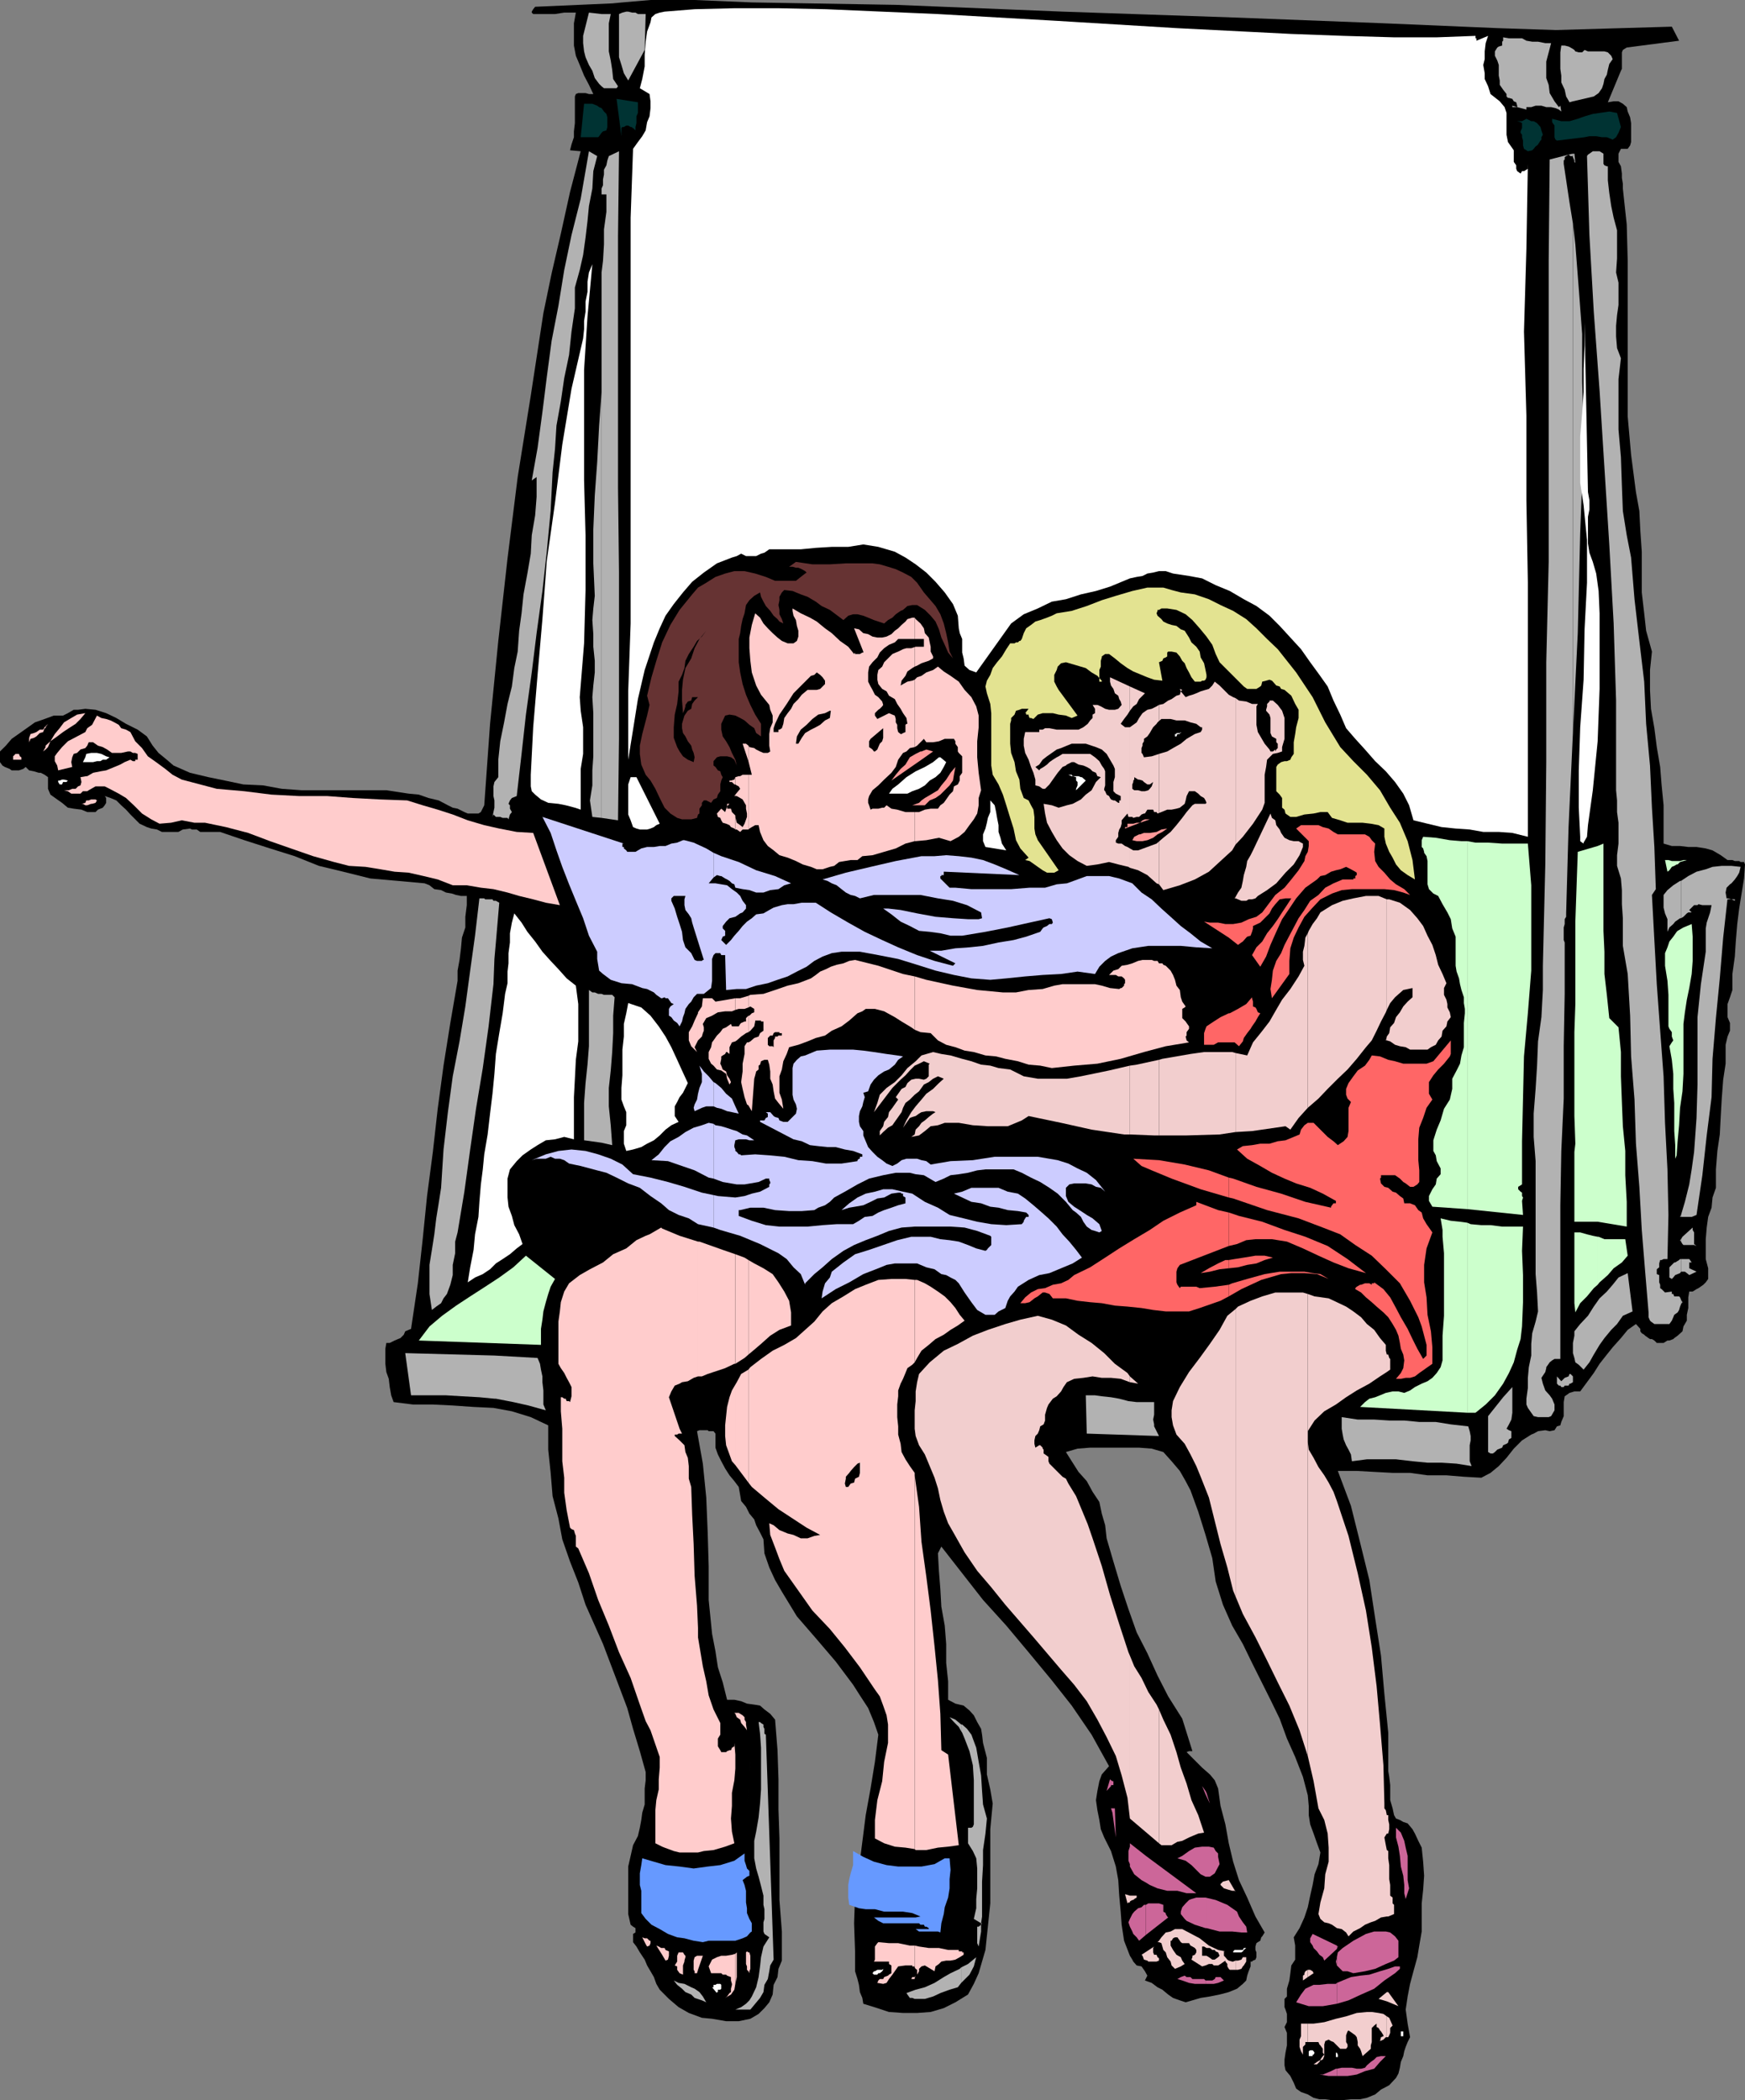 <svg xmlns="http://www.w3.org/2000/svg" width="360" height="433.199"><rect width="100%" height="100%" fill="#808080" stroke="none"/><path d="m320.902 6.2 24-.7 1.5 2.898-10.8 1.403-.801.5-.2.5v3.398l-.199.399-2.699 6.5 1.2-.2h1l.898.5.8.7.2.902.5 1.2.199 1.198v3.903l-.2.699-.5.7h-1.398l-.5 1v1.698l.5.903.2 1.5v.898l.199 1.2v1l.8 7.402.2 7.5v32.097l.699 7.903 1 7.699.703 3.898.2 4 .3 4.403v8.398l.5 4.301.399 3.598 1.199 4.3-.399 3.801v4.102l.2 3.898.699 4 .5 3.899.699 4.101.3 3.801.403 4.098V174l1.7.5h1.699l1.699.2H350l1.902.3 1.399.398 1.699 1 1.402 1h1l.5.2h.899l.3.203h.7l.199.5-.2 2.898-.5 3.102-.5 3.097-.398 3.2-.3 3.601-.2 3.102-.5 3.597v3.301l-.5 1.5-.5 1.399v2.703l.5 1.199v1.598l-.5 1.203L356 215.5v3.898l-.5 3.301-.297 3.899-.203 3.601-.2 3.801-.5 3.398-.3 3.801V245l-.7 2-.198 2.098-.7 1.902-.3 2.2-.2 2.398v4.101l.5 1.899v2.203l-.5.699-.5.5-1 .7-.402.198-.797.5h-.703l-.2 1.2v2.203l-.3 1.398v1.2l-.7 1.199-.198 1-1 .902-.7.5-.199.2-.8.3H344l-.797.5h-1.402l-.5-.5-.5-.3h-.399l-.3-.2-.7-.5-.199-.2-.5-.3-.3-.402v-.5l-.903-1-1.7 1.203-1.398 1.699-1.699 1.898-1.203 1.5-1.5 1.903-1.2 1.898-1.398 1.899L326 287h-1.2l-1 .3-.698.5-.301.2-.2 1.2v2.898l-.5 1.203-.199.699-.699.2-.5.8-1 .2-.902-.2-1.5.2-.899.5-.5.198-1.902 1.2-1.7 1.703-1.5 1.898-1.597 1.7-1.703 1.402-1.898 1-3.602-.203-3.598-.297H294.5l-3.598-.5h-3.601l-3.801-.203-3.598-.2H276l2.703 7.2 1.899 7.601 1.898 7.7 1.203 7.902 1.2 7.699.699 7.898.8 8v7.903l.2 1.199.199 1.7v3.1l.5 1.7.3 1.398.399.7.8.3.7.403.902.297 1 1.203.5.898.7 1.5.699 1.399.3 2.902.2 2.898-.2 2.903-.3 2.797v5.8l-.5 2.903-.399 2.398-.8 2.899-.7 2.601-.5 2.602L290 414.5l.402 2.898.5 2.801-.5 1-.402 1-.297.899-.203 1-.5 1.203-.2 1.199-.3 1.2-.5.898-1.398 1.5-1.7.902-1.199 1-1.703.7-1.398.3h-1.899l-1.902.2h-2l-1.399-.2h-1.199l-1.203-.3-1.2-.7-1.398-.5-1-.7-.5-1.202-.699-1.399-1-1.199-.203-1v-1.2l.203-1.402.297-1.5v-2.597l-.5-1.203.5-1v-1.7l-.297-.898-.203-.5v-1.7l.5-.5v-1.6l.5-1.7.203-1.5.2-1.602.8-1.199v-2.898l-.3-1.703 1.199-1.899 1-2.199.699-2.102.5-2.398.5-2.2.402-2.202.797-2.098.402-2.402-.699-1.899-.703-2-.7-1.898-.3-1.903V372.5l-.2-2.2-.5-1.902-.5-1.898-1.597-4.102-1.703-3.8-1.5-4.098-1.898-3.902-1.899-3.797-1.902-3.801-1.899-3.902-2.199-3.797-1.902-4.301-1.5-4.8-.7-4.802-1.398-4.8-1.5-4.797-1.601-4.403-1-1.898-1.2-2.102-1.699-2L240 299.5l-2.398-.7-2.602-.202h-10.098l-2.601.203-2.399.699 1.2 1.898 1.398 2.2 1.703 1.902 1.2 2.2 1.398 2.1.5 2.4.699 2.398.3 2.703 1.403 4.797 1.5 5 1.598 4.8 1.699 4.801 2.203 4.301 2.098 4.598 2.199 4.3 2.902 4.602 2.098 6.7h-.7l-.5.198 3.2 3.2 1.602 1.402 1 1.2.699 1.698.5 3.602 1 3.8.699 3.9.902 3.8 1.2 3.8 1.699 3.598 1.699 3.903 1.902 3.297-.5.8-.199.2-.203.703-.5.297-.297.203-.203.699v.7l.203.5v1l-.203.5-.5.198-.2.2h-.3v1l-.398 1-.301.902-.2 1-.699.7-1.199 1-1.703.698-1.898.5-2 .403-1.899.297-1.703.5-1.398.402-1.2-.402-1.402-.5-1-.7-1.2-1-1-.5-1.198-.898-1.399-.5.5-1-.5-.902-.203-.297-.5-.703-1-.2-.7-.8-.198-.399-.5-.8-1.2-3.098-.5-3.301-.199-2.7-.3-3.3-.2-3.2-.5-2.8-1-3.2-1.402-2.8-.7-1.7-.3-1.902-.399-2-.3-2.097.3-1.903.399-2 .5-1.398 1.5-1.7-3.598-6.5-4.101-6-4.102-5.202-4.797-5.797-4.601-5.5L202.8 330l-4.301-5.5-4.297-5.5-.703 1.398.203 3.602.297 3.8.203 3.598.7 3.903.3 3.797V343l.399 3.8v3.798l1.5.8 1.699.403 1.199 1 .902 1 .7 1.398.8 1.399.2 1.203.199 1.699.8 3.098V366l.7 3.098.5 2.902-.5 5.3v15.298l-1 9.601-.7 2.399-.699 2.402-1 2.2-1.199 2.198-2.601 1.602-2.399 1.2-2.703.8-2.797.2H186.3l-2.899-.2-2.402-.8-2.898-.9-.2-1.202-.5-1.2-.199-1.5-.3-1.199-.5-1.601V402.5l-.2-5.8.2-5.7.8-5.602 1.399-11 1-5.5.898-5.5.703-5.597-.902-2.602-1.2-2.898-1.699-2.602L176 347.5l-3.598-4.8-4.101-4.802-3.899-4.5-3.101-5.097-1.399-2.403-1.199-2.597-1-2.903-.203-2.898-.7-1.402-.8-1.5-.398-1.2-1-1.199-.7-1.398-1-1.203-.199-1.2-.3-1.699-.903-1.199-1-1.2-.898-1.402-.801-1.5-.7-1.398-.5-1.402v-2.899l-.398-.5h-1L146 295h-1.7l-.5.2 1.2 6.698.703 7 .297 7.2.203 6.902v7l.7 7 .699 3.598.5 3.3 1 3.102.898 3.598h1.5l1.402.3 1.2.5 1.5.2 1.199.203.902.797 1.2.902 1 1.2.5 6.3.199 6v6.2l.199 6v12.698l.5 6.5v6l-.7 1.7-.199 1.703-.8 1.597-.2 2-.699 1.602-1 1.2-1.203 1.198-1.7 1-2.398.5h-2.601l-2.899-.5-2.101-.199-2.7-1L140 414l-2-1.7-1.898-1.902-.7-1.199-.5-1.398-.699-1.203-.703-1.2-.5-1.199-1-1.5-.7-1.199-.698-.902v-1.7l.5-.3v-.899l-.5-.3-.5-.399-.5-2.2V385l.5-2.2.5-2.202 1-1.899L132 377l.3-1.602.2-1.5.5-1.699v-3.3l.203-1.7V365.5L132 361.2l-1.398-4.602-1.2-4.297-1.699-4.5-3.3-8.703L120.8 331l-1.5-4.602-1.7-4.3-1.6-4.598-.797-4.3-1.203-4.602-.398-4.797-.5-4.801v-5l-3.602-1.7-3.898-1.202-3.801-.7-4.098-.199-4.3-.3-4.102-.2h-4.098l-4-.5-.5-1.398-.3-1.703-.2-1.7-.5-1.398-.203-1.7v-3.1l.203-1.2h.7l1-.5.699-.3.5-.2.699-.7.3-.702.7-.297.5-.203 1.402-9.399 1-9.101.899-8.899 1.199-9.101 1-8.899 1.199-8.898L92.902 211l1.5-8.7v-2.1l.399-2.2.3-2.402.2-2.2.699-2.097v-2.203l.3-2.399v-1.898h-1.198l-1-.203-.899-.297-1.203-.203-1-.5-1.398-.2-1-.8-1-.399-5.5-.5-5.7-.5-5.601-1.398-5-1.203-5-2L55.703 175l-5.3-1.7-5-1.702H41.3l-.7-.5h-1l-.398-.2-1.5.2-.902.5h-3.399l-1-.5-1.199-.2-.902-.3-1.5-.7L26.902 168 26 167l-1-.902-1-1-1.2-.5-1.198-.399.3.399v1l-.3.5-.399.5-.5.203-.5.199-.5.5H18l-1.2-.5-1.597-.2-1.203-.202-1.2-1-1-.7-1.398-1-.5-1.199v-2.398l-.699-.5-.8-.403H8l-1-.3-1-.2-.7-.699-.5.399-.898.3h-1.5l-.402-.3-1-.399-.5-.3-.5-.7V155l1.203-1.2 1.2-1.402L5.8 150l1.402-1 2-.7 1.899-.702H13l1-.5 1.203-.7h.899l1.5-.199 2.101.2 2.2.699 2.097 1 2 1.203 2.402 1.199 1.899 1.398 1.199 1.903 1.203 1.5 1.7 1.398 1.398 1.2 3.402 1.5L43 160.3l3.402.699 3.801.8 4.098.2 3.8.7 4.102.3h17.5l4.598.7 2.101.198 2 .7 2.098.5 1.902 1 1 .5 1 .203 1.399.699.699.3h2.203l.5-.3.7-1.402 1.199-16.797 1.699-17.102 1.902-17 2.098-16.8 2.699-16.801 2.602-17 1.699-8.2 1.902-8.199 1.899-8.601 2.199-8.399-2.2-.199.301-1.2.5-1.5v-1.202l.2-1.7v-5.5l.199-.5.5-.199h1.5l.699.2h.902L121.5 17.5l-1-1.902-.898-2.2-.801-1.898-.399-2.102V4.801l.399-2.203h-2.399l-1.902.3H110l-.297-.3v-.2l.297-.5.402-.5L126.301.7l2.101-.2 5.801-.5h9.098l11.8.5 29.7.5 34.402 1.398 35 1.2 31.2 1.203 23.5 1 12 .398"/><path fill="#fff" d="M304.402 7.398v.5h.2v.5l2.398-1-.5 1.5-.2 1.7v1.601l-.3 1.2.3 1.699V16.3l.7 1.5.5 1.597 1.902 1.5 1 1.2.399 1.203v4.5l.3 1.5 1.2 1.699v2.398l.5.7v.703l.199.5.703.5.297-.5h.402l.5-.301.301-.2v-1l-.3 17.598-.5 17 .5 17.301v17.5l.3 17v52.399L312 171.8l-2.797-.203H306l-2.797-.5-2.902-.2-2.899-.3-2.902-.7-2.898-.699-.899-3.101-1.203-2.399-1.7-2.398-1.898-2.203-2.199-2.098-2.101-2.402-2-2.2-1.899-2.199-1.203-2.8-1.398-2.899-1.2-2.902-1.699-2.399-1.902-2.601-1.899-2.7-2.199-2.398-2.203-2.402-2.098-2.098-2.699-2-2.601-1.402-2.899-1.7-2.902-1.199L248 119.3l-2.7-.5-3.3-.5-1.5-.5h-1.398l-1.2.297-1.199.203-1 .5-1.203.199-1.398.3-1.2.5L229 121l-2.898.898-3.102.7-3.098 1-2.902.5-2.898 1.402-2.899 1.2-2.601 1.898-7.2 10.101-1.402-.5-1-.898-.2-1.5-.3-1.203V131.8l-.5-1.203-.2-1-.198-2.598-1-2.402-1.7-2.399L193 120l-1.898-1.902-2.2-1.7-2.101-1.398-2.2-1.2-3.398-1-3.101-.5-3.102.5h-3.398l-3.301.2-3.098.3h-6.5l-1 .7-.703.2-1 .5h-2.098l-1-.5-.902.5-1 .3-3.098 1.2-2.699 1.898-2.402 1.902-1.899 2.2-1.902 2.398-1.7 2.402-1.198 2.598-1.2 2.902-1.902 5.7-1.398 6-1 6.3-1 6.2v-14.102l.5-14v-83.7l.5-14.199 1-1.398.898-1.203.703-1.2.297-1.699L134 24l.203-1.7v-1.402l-.203-1.5-2-1.199.5-1.898.5-2.602v-2.398l.203-2.703.297-2.098.703-1.902.2-1 .8-.7.899-.3 1-.2 6.199-.5L151.5 1.7h9.102l9.8.2 23.098 1L218 4.3l24.703 1.5 23.7 1.2 10.8.398 10.399.301h8.8l8-.3"/><path fill="#033" d="m334.402 26.2-.5 1.198-.5.903-.699.5-1.203-.5h-1l-1.2-.203h-1.398l-1 .203-5.699.699-.3-.2-.2-.5v-2.402l-.5-.699V24.5l1.899.5h1.699l1.699-.5 1.402-.5 1.7-.5 1.398-.2 2-.3 1.602.3.8 2.9M318.3 27.8l-.3.5v.5l-.2.2-.5.8-.198.2-.301.2-.399.5-.3.3-.899.2-.3-.2-.5-.3-.2-.7v-1l-.203-.7v-.5l-.297-.402v-.3l.297-.7v-1l-.297-.199L313 25h1l.902-.5 1 .5h.5l.7.398.699.801.199.7.3.902m-193-3.601v2l-.198.698-.7.2-.3.3-.5.7-.2.203h-3.601l.699-6.903h1.703l1 .403.399.297.5.203.5.699.5.5.199.7m6.301-3.102V23.3l-.302.7v1.398l-.2.801v.7l-.5-.5h-.199v-.2h-.3l-.5-.3h-.399l-.5.3h-.3l-.2.2v1.699l-1-7.7 4.399.7"/><path fill="#fff" d="m318.3 23.3 1.2.2-1.2-.2"/><path fill="#b2b2b2" d="m302.902 294.2.301 1 .2 1v.898l-.2 1v3.3l.399 1-3.102-.5-3.098-.199H294.5l-3.098-.3L288 301h-6l-3.098.398-.199-1.398-.5-1-.5-.902-.5-1.2-.203-1-.2-1.199v-2.398l3.302.5h3.398l3.102.199h3.101l3.098.3h3.402l3.098.5 3.601.4m-64.8-5v2.6l-.2 1 .2 1v.4l1 2-14.899-.5-.203-7.9h1.902l1.399.2 1.902.2 1.7.3 1.898.5 1.699.2h3.602M133 10.3l-3.398 6.298-.899-1.5-.5-1.7-.5-1.597V2.898l.7-.3.8-.2h.399l.8.2h.7l.5.3h1.601L133 10.301M102 288.5h.3l3.602.7 3.098.698 3.602 1-.5-1.199v-2.898l-.2-1.703v-1.2l-.3-1.398-.2-1.2-.5-1.202-8.902-.5v8.902m0-8.902-18.398-.5L84.8 287.8H92l3.3.199 3.602.2 3.098.3v-8.902m0-81.797.3-3.402.7-8.199-.7-.398h-.3v12m0-12.001h-.2l-.198-.3h-1.5l-.2-.2h-1L98 193l-1 7.2-1 7.398-1.2 7.203L93.403 222l-1 7.398-.902 7.7L91 245l-.5 3.2-.5 3.1-.398 3.298-.5 3.203-.5 3.097v6l.5 3.301.898-.699 1-.7.5-1 .703-.902.7-1.898.5-2v-2.102l.5-2.398v-2.402l.5-1.899 1.398-8.398L97 237.098l1.203-8.399 1.399-8.398 1.199-8.602 1-8.699.199-5.2v-12m0-17.6.3.3h.903l.5.2h1l.2.3.3-1 .399-.5-.399-.7v-.702l-.3-.297.3-.703.399-.5 1-.399 1-8.699.898-8.102 1.203-8.699 1-8.101 1.2-8.7.898-8.097.8-8.403.399-8 .5-4.8.3-4.797.903-5 .7-4.801 1-4.8.5-4.802.699-4.8V59.3l1-3.602.699-3.101.5-3.598.402-3.402.297-3.098.703-3.602.2-3.597.8-3.102-1.703-1L119.8 41l-1.898 7.5-1.5 7.2-1.199 7.398-1.402 7.203-1 7.5-.899 7.199-1 7.398-1.199 6.7 1-.7v4.102l-.3 3.8-.7 4.098-.203 3.801-.7 4.102-.8 4.297-.398 3.902-.5 3.598-.301 4.3-.7 3.403-.5 3.797-.898 3.601L104 149l-.797 3.898-.402 3.801v3.602l-.801 1v6.898m0-6.899-.2.9v2l.2.898v1.5l-.2.902-.198 1 .199-.5.199.2v-6.9m22.102 74.4 2.199.5-.301-4.102-.398-3.899v-3.8L126 220.8l.3-3.801.2-3.902V209.5l.3-3.8-.5-.5h-1.698l-.5-.2v30.7m0-30.7h-.7l-.699-.3h-.5l-.703-.5v11.6l-.297 3.798-.402 3.8-.301 4.102v7.7l3.602.5V205m0-36.3 3.398.5.203-16.802v-34.3l-.203-17.5V48.699l.203-17.5-2.101 1-.301.899-.2 1-.5.902v1l-.199 1v1.2l-.3.698v1.2h1v3.601l-.5 3.602v3.097l-.2 3.403-.3 2.398v112.5"/><path fill="#b2b2b2" d="M124.102 56.2v24.698l-.5 6.903-.399 7.5-.5 6.898-.3 7v7l.3 6.7-.3 2.601-.2 2.398.2 2.903v2.597l.3 2.903v2.398l-.3 2.7-.2 2.402.2 3.297V156l-.2 2.898V162l-.5 3.098.5 3.402 1.899.2V56.2m0-38.4.5.4h2.601l.297-.4-1-1.5-.2-1.902-.3-1.898-.398-1.902V4.8L126 2.898h-1.898v14.903m0-14.903-2.602-.3-1.2 4.8v1.5l.2 1.7.3 1.203.7 1.597.703 1.2.5 1.5.899 1.203.5.5V2.898m186 295.2.699-.297.3-.203.2-.7.5-.3v-1.399l-.5-.199-.5-.3.5-.9.5-1 .199-1.402v-5.3l-1.898 2.101v9.899m0-9.898L307 292.097v7.402l.5.3h.5l.402-.3.5-.5.5-.2.5-.202.2-.5v-9.899m0-269.698.699.898v.5l.3.301h.2l.699.2.3.5.5.199.2.703v.297l1.902.5v-.5h1l.899-.297H318l1 .297h1l.902.203.7.297.5.402-.2-1.2-.3.298-.899-1.2-1-1.699-.203-1.699-.5-1.402v-3.399l.5-1.898.5-1.903h-1.2l-1.5-.3h-1.198l-1.2-.2-.902-.5h-2.7l-1.198-.199V18.5m0-10.102-.2.2v.8l-.699.2-.3.203-.5.797v.902l.5 1 .3.898v2.2l.2 1v.902l.699 1V8.398m14.398 275.5-.5-.5h-.2l-.198.5-.801.301-.7.7-.898-1v1.5l.399.402h.3l.2.297h.5l.199-.297h.8l.2-.403H324l.5-.3v-1.2m0-5.5v.7l.3 1 .2.902.703.5 1 1 1.2-1.5.898-1.602 1.199-2 1-1.398 1.402-1.7 1.2-1.202 1.199-1.7 2-.898-1-7.902-1.899.902-1.199 1.5-1.203 1.398-1.5 1.403-1.2 1.699-1.198 1.898-1.602 1.7-1.2 1.5v.902l-.3 1.5v1.398m0-127.198 1-20.602.5-20.7.402-10.5.301-10.597-.3-10.102v-9.8l-.7-9.399-.703-9.102-.5-4.3v105.101"/><path fill="#b2b2b2" d="m324.5 46.098-.7-4.297-1.198-8v-.703l.199-.2v-.5l.3-.199.5-.3-3.898 1L319.5 53.8v62.097l-.5 20.7v20.601l-.2 21.102-.5 20.898v5l-.3 5.602-.7 5-.198 5-.301 4.797-.399 5.101v4.801l.399 5v23.3l.3 3.798.2 3.902-.5 2.098-.7 2.402-.199 2.2v2.398l-.5 2.402-.199 2.2v2.1l-.3 2.2v1.2l.3.698.7 1 .5.7.898.203h2.199l.5-.203.703-1.2V289.7l-.5-1.199-.5-.7-.902-1-.5-1.402L318 284.2l.8-1.199.2-.8v-.2l.5-.7.203-.3.5-.402.5-.297h1.2v-31.703l.199-11.2.5-10.8V215.8l.198-10.8v-10.602l-.2-.5v-2.597l.2-.703v-1l.3-.5v-.7l.5-17.8.899-19.399V46.098M324.5 32.2v.198l.3.7v.3l.2.2-.2-1.899h-.3v.5"/><path fill="#b2b2b2" d="m324.5 31.7-.898.198.398.301h.5v-.5m0-10.801 4.3-1 1-.699.7-1 .3-.898.2-1 .5-.903.203-1L332 13.2l.703-1-.3-.699-.7-.7-.703-.202h-3.398l-.7-.297-.5.5h-.699l-.703-.203-.2-.297-.3-.203v10.8m0-10.801L324 9.8l-.398-.203-.801-.2h-.7l-.199 1.403v3.398l.2 1.399V17l.699 1.5.3 1.398.7 1.2.699-.2v-10.8M346.8 269l.302-.402-.301-.5zm0 0"/><path fill="#b2b2b2" d="m346.8 268.098-.198-.5-.2-.2h-1l-.199-.5h-.3v-.5l-1.403.2-.7-.7-.3-.199V265l-.2-.5V263l-.5-.2v-1l.5-.402v-.8l.2-.7h.3l.403-.199H344l.203-9.101-.203-9.399-.5-9.601-.297-9.598-.703-9.402-.7-9.598-.5-9.102-.5-9.3.802-1.2-.301-8.699-.5-8.101-.399-8.7-.8-8.597-.399-8.703-1-8.399-1-8.601L336.5 115l-.898-4.602-.801-5-.2-5.3-.199-5.797-.5-5.703V78.199l.5-4.3-.8-2.098-.2-2.403V67.2l.2-2.199.3-2.102v-4.597l-.5-2.102.2-2.898V47.5l-.7-2.602-.5-2.398-.402-2.7-.297-2.6v-2.9h-.203l-.5-.202-.2-.297v-2.102l-.8-.5h-1.398l-.7.5-.3.2-.2.3.5 16.301.899 15.8L330 80.599l1 15.902 1 15.8.902 16.298.5 15.902V163l.2 2.098v2.402l.3 2.2v4.3l-.3 2.398v2.2l.8 2.601.2 2.399v2.902l.199 2.898v5.7l.5 2.902.5 2.898.5 8.602.199 8.398.703 8.903.297 9.097.703 8.903.5 8.898.7 8.602.699 8.398v1l.3.7.2.199.699.5h3.101l.5-.7.301-.699.2-.5.699-.5.3-.5.2-.699.199-.5v-.902m-.001-5.798h.802l.398.298.5.402 1.5-.7-1.5-.702v-1.2h.5l-.5-.699h-1.7v2.602"/><path fill="#b2b2b2" d="M346.8 259.7h-.198l-.2.198-.8.5h-.2l-1 1v2.102l.5.3.301-.3.399-.5.5-.2.5-.202.199-.297v-2.602m-.001-3.601.302.5.199.203h2.199l.5.199-.5-.402v-2.399l-.297-.5v-.5l-2.101 1.899-.301.5v.5"/><path fill="#b2b2b2" d="m346.8 255.598-.198.203.199.297zm0-4.598h2.2l.5-.2.5-.202 1.203-8.2.899-8.199 1-7.898.199-7.903L354 210l.8-8.2.7-8.402.902-8.097h-.199l-.203-1.203.203-1 .7-.7.3-.199.7-.8.5-.7.398-.699.3-1.2-1.898-.202h-2l-1.902.203-1.399.5-1.902.5-1.7.898-1.5 1v7.7l.5-.301.7-.7.3-.199h.7l-.5-.5 1-1h.703l.2-.199.8.2h1.899l-.301 1.5-.399 1.198-.3.903-.2 1.199v4.8l-1 6.7-.699 6.8v13.9l-.203 6.898-.5 7-.5 3.601-.5 3.102-.898 3.597-.801 2.7V251"/><path fill="#b2b2b2" d="m346.8 250.598-.198.402h.199zm0-68.898h-.198l-1.399.898-1.203 1-.797 1v2.601l.297 1.2.5 1.199v2.601l.402-.898.801-.703.399-.5 1-.7h.199V181.7m9.601 3.6v.2h.801zm.801.2.7.3v-.3ZM313 22.098l-1-.297v.297zm0 0"/><path fill="#fff" d="m119.602 143.8.199 2.798.5 3.402v5.5l-.5 3.098V167l-1.2-.402-1.898-.5-1.5-.297-2.101-.203-1.5-.7-1.2-1-.699-.699-.203-1v-2.398L110 150l.902-10.8 1-11.5.899-12 1.699-12 1.5-12 1.902-11.5 2.399-10.4.199-1.902V66.2l.3-1.898V62.2l.403-2v-2.101l.297-1.899.703-1.699-1 10.8-.703 11v22.798l.3 11.3V121.7l-.3 11-.898 11.102m208-42.302.3 1.7v1.898l-.3 1.5v5.5l.3 1.902.7 1.898.699 2.403.5 3.597.199 4.602v15.598l-.398 10.8-1 10.102-1 7.2-.2 2.398-.699 1.203V174l-.3-.2-.403-.3v-.902l-.297-6v-7.7L326 150l.703-9.8.2-10.4.5-9.6v-8.802l-.7-7.199-.703-4.601V90l.402-4.8.301-4.302v-4.8l.2-4.797V66.5l.699 35"/><path fill="#633" d="m196.602 135.8-1-1.202-.7-1.598-.699-1.5-.5-1.7-.703-1.6-1-1.2-1.2-1.2-1.597-1h-1l-1 .2-.902.8-.5.2-1 .7-.7.698-.898.5-.8.7-1.2-.399-.902-.3-1.2-.5-1-.399-1.199-.3H176l-1 .3-1 .898-1.598-1.199-1.199-.898L169.5 125l-1.2-.902-1.698-1-1.399-.5-1.703-.7-1.7-.199-.5.5-.5.899v.703l-.198 1 .199 1v.898l.5 1 .3.899-.8-.399-.399-.5-.8-.699-.7-1-.902-1-.5-.902-.5-1-.2-.899-1.198.7-1 .902-.7 1-.3 1.699-.399 1.2-.3 1.398-.2 1.5-.3 1.203v4.797l.3 2.101.5 2.399.7 2.203.898 2.097 1 2 1.199 1.903v2.597l-1-.699-.398-1-1-.699-1-.902-.899-.5-1-.5-1.203-.2-.898.2-.801 1.703v1.199l.3 1.398.7 1 .699 1.2.5 1.203.703 1.398.297 1.2-.297-.7-.203-.5-.7-.5-.8-.199h-1.398l-.7.2-.699.8v.898l.399.301.5.7.5.199.199.703.3.5-.3.699-.2.8v1.4l-.5.698-.199.7-.699.3-.5.7-1-.5h-.5l-.402.5v.5l-.5.703v1L144 168l-.2.7-1.198.3h-1.899l-1-.3-1.402-.9-1.2-1.202-1-2-.898-1.899-1-1.699-1-1.2-.902-2.1-.301-2.2v-1.7l.5-2.402.5-1.898.5-1.902.5-2.2-.5-1.898.902-3.8 1-3.4 1.2-3.8 1.699-3.602 1.902-3.097 2.598-3.203 1.199-1.399 1.703-1 1.899-1.199 2-.7 1.898-.5h2.102l2.199.5 2.199.7 1.902.8h4.301l1-.8.899-.7.3-.202-.3-.297-.7-.403-.699-.3h-.5l-.703-.2h-.7l1.403-1 3.399.5h3.601l3.297-.199h5.5l1.5.2 1.703.5 1.598.5 1.5.699L188 119l1.203 1.2 1.399 2 1.199 1.398L193 125l1 1.7.703 1.898.5 2 .399 1.902.3 1.898.7 1.403"/><path fill="#e3e391" d="m276.5 154.098 2.703 2.902 2.797 2.8 2.703 3.2 2.098 3.598 2 3.101 1.601 3.801 1 3.898.5 4-1.5-.898-1.402-1-1-1.2-.7-1.402-.698-1.199-.7-1.699-.3-1.402v-1.7l-1.2-.699-1.601-.3-1.7-.2H278l-1.5-.5-1.7-.5-.898-1.199h-1.5l-1.402.3-1.898.2-1.7.5h-1.199l-1-.7-.203-.8-.5-.402v-2l-.5-.7-.7-.699v-5l.302-.5.699-.5L265 157h.5l.703-.3.2-.5.5-.7v-2.402l.3-1.7.2-1.398.5-1.902v-1.7l-.7-1.199-.8-1.699-1.403-1.2-.7-.202-.3-.5-.7-.2-.698-.8-.2-.2-.5-.199-.699.2-.8.199-.2.8-.203.2-.797.5h-1.902l-.7-.5-5-5-.8-1.7-.7-1.898-1.199-1.7-1.402-1.702-1.5-1.7-1.398-1.199-1.899-.898-1.902-.301h-1.2l-.5.3h-.3v.2l-.2.5.2.5.8.7.399.5.8.398.903.3 1 .2.899.703.8.297.899 1.402.5 1 1 .898.699 1 .203 1.2.7 1.203.3 1.398.2 1v.5l-.2.5-.3.2H248l-.297.199H246.5l-.7-.899-.5-1-.5-.898-.398-1-.5-.5-.5-.903-.699-.8-1-.2H241l-.2.2v.8l-.3.2-.5.203-.2.5-.698.297.699 3.8-1.7-.199-1.398-.5-1.203-.5-1.7-.699-1.198-.7-1.399-1-1.203-1-1.2-.902h-.8l-.7.5v.2l-.198.703v1.199l-.301.7v2.398h.5v-.2l-.2-.199-.699-.8-1.199-.7-1.203-.898-3.398-1-.7-.203-1 .203-.699.699-.203.7-.5 1v1.398l.5 1 .402.703 3.899 5.297-1.2.5-1.199-.5-1.5-.2-1.199-.3h-2.101l-1 .3-.899.903-.5-.203h-.3l-.2-.5v-.2h-.5v-.3h-.203l.703-.899h-1.402l-.5.2-.7.199-.3.8-.7.7v.5l-.199.703v4.097l.2 1.903.699 1.898.3 1.899.7 1.703.199 1.898.703 1.899 1 .5.5 1 .5.902.2 1.5v2.398l.199 1.2.5 1.203 4.3 6.199-.902.5H216l-.898-.5-1-.7-.7-.5-1-.702-.902-.2.703-.5L210.5 175l-.898-1.7-.5-2.402-.7-2.199-.8-2.601-.7-2.2-.902-2.097-1.2-2-.3-1.903v-10.8l-.2-1.899-.698-2.199-.301-1.402.3-1.2.7-1.199.5-1.398.902-1.203 1-1.2.899-1.5.8-1.199h.899l.3-.199H210l.3-.3h.2l.3-.4.403-1.202.5-1 1-.7.899-.699 1-.3 1.398-.5 1-.399 1-.5 3.102-.5 3.101-1 3.098-1.2 2.902-.902 3.399-1 3.101-.699H240l1.703.5 1.899.5 2.898.399 2.902 1 2.399 1.203 2.601 1.199 2.7 1.7 2.101 1.898 2.2 2.203 2.199 2.097 3.8 4.801 3.399 5.102 2.601 5.199 3.098 5.098"/><path fill="#fcc" d="M4.402 156.7H2.703v-.7l.5-.5h.7l.199.5.3.2v.5m5-2.102.5-.5.5-1.2-1 .903v.797m0-.5-.5.902.5-.402zm0-3.898v-.2l.5-.7-.5.5v.4"/><path fill="#fcc" d="m9.402 149.8-.199.2-.3.5h-.7l-.703.5-.5.2-.7.198-.3.801v.899l.3-.7.7-.199.5-.3.703-.7.7-.199.3-.8h.2v-.4M18 166.098l.8-.297h.2l.703-.203.297-.5-.297-.2h-.902l-.5.2H18v1m0-1h-.2l-.198.5-.801.203h-.2.5l.5.297H18v-1m0-1.898.3-.2 1.403-.8h1.899l1 .5 1.898 1 1.5.898 1.602 1.5L29.3 167.8l1.903 1.2 1.7.898 2.398-.199 2.199-.5 2.602.5H42.3l4.3.899 4.602 1.203 4.5 1.699L60 175l4.602 1.598 4.3 1.203 3.098.797 3.402.203 3.098.5 2.902.5 2.899.199 3.101.7 2.899.698 3.101 1.2h2.899l2.902.5 2.598.3 2.902.7 2.399.703 2.898.699 2.602.7 2.898.5-5.5-14.9-3.398-.202-3.602-.7-3.098-.699-3.402-1L93.402 168l-3.101-1-3.098-.902-3.203-1-5.5-.2-5.7-.3-5.3-.399h-5.797L56 163.9l-5.598-.7-5.699-.5-5.3-1.398-1.903-.5-1.898-1-1.5-1.203-1.899-1.399L30.5 156l-1.2-1.7-1.398-1.402-1-1.898-.902-.5-1-.3-.5-.7-.898-.5-.801-.402-.899-.297-1-.203-.902-.5-1 1.902-1 .7v3.6l.3-.702h.903l1 .703 1 .297.899.5 1 .703H25l1.402-.301h.5l.5.3h.5l.5.2v1.2h-.5v.3h-.5l-.5-.3-1.199.5-.902.5-1.2.5-1.699.698-1.199.2-1.5.3-1.203.7v3.101"/><path fill="#fcc" d="M18 160.098h-.2l-1.198.203.199 1-.2.699-.5.2-.5.5h-.699l-.699.3h-1l.797.2.703.5h1.899l.5-.5H18v-3.102m0-9.898-.398.8-1.7.898-1.902 1-1.2 1.2-1 1.203-.5.699v1l.5.898.2 1 2.902-.699-.199-1 .2-1 .3-.699.7-.2.699-.702 1-.297.398-.5v-3.602M133.203 401l.297.5.5-.2.203-.5v-.5H134l-.5-.5h-.297v1.2m0-1.2H133l-.5-.202.703 1.402v-1.2m0-44.8 1 1.898 1.899 5.5v2.2l-.2 2.402v2.098l-.5 2.203-.199 2.097v6.801l1.399.7v-127.5l-.2-.2-2.402 1.399-.797.3V355m0-100.102-1.902.903-2.098 1.699-2.703 1.2-2.098 1.698-2.699 1.403-2.101 1.199-2.2 1.7-1 1.698-.699 2.2-.203 1.902-.297 2.098v8.703l.5.898.7 1 .5 1 .5.899.5 1V288l-.301 1.2-.2-.2h-.5l-.199-.5h-.3l-.403-.3h-.297v2.898l.297 3.601v6.7l.402 3.402v3.097l.5 3.602.7 3.598.3.3.5.2.2.703.199.5V319l.5.398 2.199 5.102 1.902 5.5 2.2 5.3 2.101 5.5 2.399 5.298 1.898 5.5 1.203 3.402V254.898m3.399 148.302.699 1.198.5-.199.199-.8v-.899l-.7-.3-.198-.4h-.5v1.4m0-1.4h-.2l-.5-.3-.5-.2 1.2 1.9v-1.4m0-20.902.5.2 1.898.703 1.203.297v-85l-1-.899v-.3h.5l.297-.2h.203v-1L138 288.2l.5-1.199.703-1.2 1-.402v-30.5l-3.601-1.5v127.5M140.203 407l.7.3v-1.902l.3-.8v-.2l.2-.699v-.3l-.2-.2-.3-.5h-.7V407m0-4.3H140l-.297.698v1.2l-.5.8.5.2v.703l.5.699v-4.3m0-20.602H144V335.8l-.2-4.602-.5-6.199-.198-6.5-.301-6-.2-5.8-.5-1.7v-2.602l-.199-1.699-.5-1.199-.199-1.402-1-1v85m0-86.397h.5l-.5-1zm0-10.302.5-.3 1.2-.2 1.199-.699.898-.3v-27.801l-3.797-1.2v30.5M144 406.3l1-2.902h-1zm0 0"/><path fill="#fcc" d="M144 403.398h-.2l-.5.301-.198.7v1.902l.199.297V407h.5l.199-.7v-2.902m0-21.3 1.203-.297 2-.203 2.399-.7 1.898-.699-.5-2.398-.2-2.703.2-2.598v-2.7l.5-2.6.203-2.4v-2.902l-.203-2.398v.7l-.5.3-.2.5h-.3l-.5.2-.2.198h-1l-.198-.398-.5-.8v-1.602l.5-.797v-2.403l-1.399-2.8-1-2.899-.5-2.898-.703-3.102-1-6v-1.898 46.297m0-98.2h.8l1.2-.5 1.203-.398 2.399-.8 1.898-.9h.203v-22.6l-2.601-.9-4.801-1.702H144v27.8m0-69.3.8-.797.2-.703.203-.5v-.7L145 211.2l.703-1.199 1.2-.5 1.199-.7 1.5-.202H151l.703-.297v-2.403L150 206.2l-2.398.399-.7-.7H145l-.2 1.7-.8 1.203v5.797m0-5.599-.7 1.5-.5 1.2-.698 1.198v1.7l.5 1.203L143.8 217l-.5-1 .5-1 .199-.402V209m7.704 200.2.297-1.4v-5.1l-.297.3v6.2"/><path fill="#fcc" d="m151.703 403-.703.2-1.2.198h-1l-.898.301-1 .5-.699 1.399.5 1.402h2.098l.3.3h.7l.199.2.8.3v.7l.2.7v.198l-.2.801v.7l-.3.199-.5.703-.398.297 1.199-.7.699-1 .203-1.199V403m0-49.5.297.7.703.5.2.698.699.801.3.399.2.3-.2-1.199v-.5l-.3-.5v-.5l-.399-.398-.5-.301-.3-.2h-.7v.2m0-.2h-.203l.203.2zm0-51.1 1.2 1.6 1.5 2v-23.3l-1.5.898-.903 1.7-.297.5v16.601m0-16.601L151 286.8l-.5 1.398-.5 2-.2 1.899-.198 1.902v2.2l.199 1.898 1.199 3.3.703.801v-16.601m0-4.297 1.899-1.202.8-.7v-19.5l-.8-.5-1.899-.699v22.602m0-66.501.297-.202.902-.797 1-.703.5-.2V209.5l-.5.5v.7h-.3l-.7.3-.199.2-.3.5h-.7v3.1m0-3.1H151l-.2-.5-1 .698-.698.301-.5.7-.7.699-.699 1-.3.402-.2 1-.5 1v1.398l.5 1 .5.403.7.797.898.203 1 .699.199 1 .5 1.2.3-.5-.3-.7-.5-.7-.2-.8-.698-.402-.301-.797-.2-.403.2-1v-.5l.3-.199.5-.3.2-.399H150l.5.398V216l.5-1 .703-.2v-3.1m0-3.4.7-.202h1.199l.8-.297v-2.403l-1.699.5h-1v2.403m0-37.203H152l.703.5.5-.5h1.2V159.8h-1.2l-.5.297h-.3l-.7.203v1.5l.297.2.402.2.301.5-1 1.198v.301H152l.703.399.5.3.399.7.3.5v.703l.2 1v.699l-.5 1.398-.399.7-.5-.399-.703-.5-.297-1.199v-.3 2.898"/><path fill="#fcc" d="m151.703 168.2-.703-.7-.2-.7h-.8v-.5l-.398 1.2-.801-.7-.899 1 .2.7.5.2.199.5.3.5.7.198.699.301.3.399.7.3.203.2v-2.899m0-4.301-.203.301h.203zm0-3.598-.203.5-.7.2h-.3v.3h.5l.5.5h.203v-1.5m2.699 246.298.2.402v-.402l.199-.5v-2.7l-.2-.699h-.199v3.899m0-3.898-.3-.2-.2.2v2.398l.2.5v.703l.3.297v-3.899m0-96.899.7.9 2.601 2.198 2.899 2.403 2.898 1.898 2.902 1.899 2.801 1.5-1.203.203-1.398.5h-1.399l-1.5-.703-1.203-.297-1.7-.703-1.198-1-.899-.399.2 2.399 1 2.601.898 2.399 1 2.402 2.902 4.098 2.899 4.101 3.601 3.801 3.098 3.8 3.101 4.098 3.098 4.602 1 1.398.703 1.903.7 2 .3 1.898v3.801l-.8 3.898-.403 4-1 3.903-.5 4.097v3.801l1.902 1 2.2.7 2.199.199 1.902.3v-77.597l-1-1.403-.902-1.398-.801-1.5-.2-1.7-.5-1.902V294.2l-.198-1.898V289.7l.198-1.7v-1.2l.5-1.402.5-1 .5-1.199.402-1 1-.699.5-.5v-17l-1.902-.2h-2.899l-2.699.2-2.601 1-2.2.898-2.402 1.5-2.398 1.403-1.899 1.699-1.703 2.098-1.898 1.703-1.899 1.699-2.402 1.398-2.399 1.2L157 280.3l-2.2 1.7-.398.5v23.3m0-26.402 1.2-1L157 277.2l1.902-1.699 1.899-1.2 2.402-.902V270.7l-.402-2.398-1-1.903-1.2-1.898-1.199-1.7-1.902-1.202-1.898-1-1.2-.7v19.5m0-51.399.7 1.2.5-6.7.199-.7.199-.8.5-.402v-.797l.3-.203.2-.7.703-.3h.7l.3 1 .2 1.402v1.5l.5 1.2.199 1.398.3 1.5.7.902 1 1.2-.301-1.9-.5-1.402V222l.5-1.402.3-1.7.7-1.5.5-1.398 1.902-.5 1.899-.7 1.699-.702 1.902-.5 1.399-1 2-.899 1.601-1.199 1.7-1.5 1-.402.699-.5h1.898l1.902.5 2.2 1.203 1.398.898 2 1.2.703.5v-11l-2.402-.5-5.098-1.7-4.8-1.199-1.2.2-1.203.5-1.398.3-1.2.398-1 .5-1.199.5-.902.7-1 .703-2.598 1-2.203.5-2.598.898-2.402.801-2.7.2-.398.198v2.403l.399-.203.8.5v.703l-.5.199-.5.5h-.199v3.398l.399-.3.8-.899.2-1v-.199H157v.2h.5v1.898l-.7.5-.3.703-.898.297-.801.703-.399.199v13m0-13h-.3l-.5.8v1.598l-.399 2V221l-.3 2.2.3 1.398.399 1.703.5 1.5.3.199v-13m0-43.902.2-.2.5-.3.699-.399h.699l.3 1.399.7 1.703.902 1.199 1.2.898 1.199 1 1.699.5 1.703.7 1.399.703 1.699.5 1.199.5h1.203l1.5-.5.899-.203 1-.797 1.199-.203 1.199-.2h1.402l1-.8 2.098-.2 2.402-.699 2.399-.699 2-1 1.902-.5v-33.3l-.5.198-1 .2-.902.5-.5.3.199-1 .8-1 .403-.898 1-.7.5-.3v-10.102h-.5l-1 .301-.402.5-.801.7-.7.699-.698.5-.7.703-1 .5-.902.199h-1l-1-.2-.898-.5-1-.202-.899-.797-1-.203 1.899 4.8v.2h-.2l-.5.3h-1v-.3l-.199.3-1.203-1.5-1.7-1.199-1.698-1.601-1.399-1-1.703-1.399-1.398-.8-1.899-.899-1.703-1v.5l.203 1 .5.898.2 1.2.3 1v1.203l-.3.898-.7.5H162.5l-1.2-.5-.898-.699-1-.902-1-1-.902-1-.7-1.2-1-.898-.698 2.398-.5 2.602v2.2l.199 2.6.3 2.4.899 2.698 1 1.903 1.703 2.097.2 1 .5 1.2V149l-.5 1.2-.2 1.198v2.403l.2 1.199-.5.3h-.903l-.7-.3-.8-.402-.398-.297-1-.203-.2-.297V157l.7 2.8h-.7v11.298"/><path fill="#fcc" d="m154.402 153.8-.5-.402h-.699l1.2 3.602v-3.2m34.3 254.2.2-.5-.2.3zm0-.2h-.5l-.203.4h.703v-.4m0-2 .2.298.3.203v1l.399-.703v-.5l.5-.5.699-.2 2 1.2.199-1 .703-.5.5-.5 1-.2h.899l1-.199.898-.5.8-.5v-.5h-.3v-.199h-.7v-.3h-2.198l-1.899-.4h-2.101l-2-.3-.899-.2v4.5"/><path fill="#fcc" d="M188.703 401.3h-1l-2.402-.5h-1.899l-2.199-.202-.203.203-.5.699v2.7l-.2.398h3.102v.5l.5.3V407l-.5.3-.199.2-.8.3-.2.4h-.703l-.297.3-.203.5 1.203.2.7-.2.5-.8.699-.9.699-1 .5-.702 1.5-.2h1.402v.2h.5v.203-4.5m0-19.903.2.2h2.199l2.398-.5 2.102-.2 2.199-.3-2.2-18.7-1.398-.898-.203-7.5-.5-6.902-.7-7-.8-7.399-.898-7-1-7.199-.5-7.2-.899-6.5v77.098m0-100.398.5-.902.899-1.5 1.5-1.2L193 276.2l1.703-.898 1.399-1 1.5-.903 1.398-1-1-1.199-.898-1.398-1-1.203-1.2-1.2-1.402-1-1.5-1-1.2-.699-1.597-.699h-.5v17m0-68.603 1.2.5 2.097.2 1.5 1.5 1.703.902 1.899.5 1.898.7 1.902.3 2.399.7 2.199.198 1.902.5 2.598.5 2.203.7 2.399.203 2.398.5 4.602-.5 4.8-.403 4.801-1L236 217l4.5-1.2 4.8-.8-.5-.402-.198-.797.199-.203v-.7l.5-.699v-.5l-.5-.699-.2-.3-.699-.7v-1.902l.5-.297.2-.203-.7-1-.3-.899-.2-1.5-.699-.898-.3-1.203-.403-1-.5-.899-1-1-.5-.199-.2-.3h-.698l-.301-.5h-.7l-.5-.2h-1.898l-.902.2-1.2.5-1 .3-1.199.2-.699.698-1 .301-.902.899h1.402l.5.3h.7l.5.403.199.297v.703l-.2.199v.3l-.5.5h-.199l-.3.2-1.903-.2-1.7-.5-1.398-.3h-6.699l-1.703.3-2.398.7-2.899.2-2.601.5h-2.7l-5.3-.5-5-.9-5.5-1.202-2.399-.7v11m0-38.898h.2l2.199-.2 2.601-.5 2.399.7 1.699-.902 1.199-1 1-1.399.902-1.199.7-1.2.3-1.702v-1.5l.5-1.598-.5-3.602-.3-3.199v-3.3l.3-2.899v-2.402l-.5-1.899-1-1.898-1.402-1.5-1.2-1.703-1.698-1.2-1.399-.898-1.203-1-1 .7-1.398.5-1 .698-.899.301-.5.5V173.5m0-36 .5-.2.899-.5 1.5-.5.898-.5v-.402l-.5-1v-1l-.2-.898-.198-1-.801-.902-.2-1-.699-1-1-.899-.199-.3V137.5M150 166.3l.5-.5h-.5Zm.5-.5.3.298-.3-.297M10.402 152.898l1.399-1L13 151l1.203-.8 1.399-.9 1-1 1-1.202-1.7.3-1.199.7-1.5.902-.902 1.2-1 1.198-.899 1.5M189.203 407.3l-.3.2.3-.2"/><path d="m145.703 130.098-1.402 1.703-1 1.898-.7 2.102-1.199 2-.5 2.398-.199 2.102v2.199l.2 2.598.3-.7.2-.699v-.3l.5-.7.699-.199.199-.7H144l-.7.7-.5.7-.198 1-.7.398-.699 1-.3 1-.2.703v.898l.2 1 .5.7.5 1 .699.902.199.797.3.703.2.898-.2 1-1.199-.5-1-.699-.699-1-.5-.902-.703-1.899V150l.203-2.602.5-2.199.297-2.601v-2l.703-1.399.5-1.398.2-1.5.699-1.403 1-1.5.699-1.199 1-.898.902-1.203m44.899 3.3h-1.7l-.902.301h-1l-.7.2-1 .5-.5.199-.698.3-.899.903-.8.797-.403.902-.797.7-.203 1v1l.203.898.797 1 .902.5.5.902 1.2.7.5 1 .699 1 .5.898.699 1 .203 1.203H187l-.2.199v1.5l-.5.2-.3.198h-.2l-.5-.398-.198-.8v-.7l-.301-.5v-.7l-.2-.702-.5-.2-.699-.3L181 148.3l-.5-.703v-.5l.5-.5.203-.2.297-.199.5-.5.203-.3-.203-.7-.797-.898-.703-.5-.5-1-.398-.703-.5-1v-1.899l.199-1.199.699-.902 1-1 .5-1 .902-.899 1-.699 1.2-.5.699-.7h5.3v1.598m-23.999 8.903-1.2 1-.699.9-1 1-.5 1-.703.898-.7 1-.198 1.203-.301.898-.5.301h-.2v.5h-1v-.8l.301-.9.899-1.902 1.5-2.199 1.402-2.199 1.899-1.902 1.699-1.7.699-.199.5-.5.703.5.5.5.5.7v.699l-1 1-.703.203h-1.898"/><path fill="#f2cece" d="m233.102 392.2.5-.302h.199l.199-.199.5-.3V391h-1.398v1.2m0-1.2-1-.3.5 1.898.199-.2h.3V391m.001-15.902 6 5.101v-27.601l-.5-1-1.7-2.598-1.402-2.902-1.5-2.399-.898-2.199v33.598m0-33.598-.301-.7-1.899-5.8-1.902-6-1.7-6-1.898-5.7-1-2.902-1.199-2.898-1.203-2.902-1.598-2.598-.5-1-.699-.402-.8-.797-.403-.403-.797-.8-.703-.7-.2-.5v-.898l-.698-.5-.301-.2v-.8l-.2-.2v-.202l-.5-.5h-.199l-.8.5-.2-.797v-.703l.2-.899.5-.5.3-.699.2-.8.699-.4.3-.8v-1.2l.399-1.402.3-.699.903-1.199.797-.5.902-1 .5-.902.7-1 1.5-.7 1.898-.199 1.902-.3 1.899.3h1.902l2 .2 1.899.699v-1.2l-.5-.699-2.602-1.898-2.2-2.203-2.597-2.098-2.703-1.7-2.598-1.902L217 272.2l-2.898-.8-3.602.8-3.098.899-3.601 1.203-3.098 1.199-3.101 1.7-2.899 1.398-2.902 2.402-2.2 2.398-.398 1.7-.3 1.902v2l-.2 1.898v3.801l.2 1.5.699 1.899L190.8 300l1 2.398 1 2.403.699 2.199.5 2.398.703 2.403.899 2.398 1.199 2.102 2.199 3.898 2.602 3.801 2.898 3.398 2.902 3.602 5.801 6.7 5.7 6.698 2.699 3.102 2.601 3.398 2.2 3.801 1.898 3.602 1.902 3.898 1.2 4 1.199 4.602.5 4.297V341.5"/><path fill="#f2cece" d="m233.102 285.098 1.699.3-1.7-1.5zm0-51.098 5 .2h1v-15.602l-4.602 1-1.398.203V234"/><path fill="#f2cece" d="m233.102 219.8-4.301 1L223 222l-2.898.5h-6l-2.899-.5-2.8-1.402L206 220.3l-1.7-.5-1.898-.203-2-.7-1.902-.5-2.398-.699-1.899-.3L192.5 217l-2.398.7-1.2 1.198-1.699 1.403-1.203 1.5-1.398 1.398-1.7 1.2-1.402 1.402-.5 1.699-.7 1.898 3.802-5 1.699-1.699 1-.898.902-1 1-1 .899-.403 1-.5 1.199.5-.2.2V222l-.5.5-.5.2-1-.2h-.699l-.902.2-.797.698-.402.801-.801.399-.7 1-.5.703.5.5-.5.699-.698 1-.7.898-.199 1-.8 1-.2.903-.703 1v.898l.703-.699 1-.902.899-.5.699-1 .5-.7.699-1 .3-.898.5-1 .903-.7 1-1 .899-.702 1-1.399 1-.5.898-.699 1-.5 1.203.5-1 .898-1.203 1.2-1.398 1-1 1.203-1.2 1.398-.902 1.2-1 1.699-.7 1.5 1.403-2 .5-.2.7-.199.699-.5.5-.3 1-.2h1.398l.5.2-.5.3-.898.7-.801.699-.7.5-.5.703-.699.699-.199 1-.703.5 1.602-.3 1.199-.9 1.199-1 1.5-.202 1.402-.5h2.899l2.902.5 3.098.203h4.101l1.7-.703 1.199-.5 1.402-.899 6.7 1.399 6.3 1.402 6.7 1h1.199v-14.2m0-40.8 1.699.5 1.902 1 1.899 1.7.5.198v-37l-.5.301-1 .5-.899.2-1 .699-.703 1-.5.902-1.398 1v29m0-29h-1l-.899-.7.7-1 .699-.902.5-.8v-5L229 139.699v.899l.203.8.5.7.297.902.703.5.2.7.3.5.2.698-.7.801-.703.2h-1.2l-.8-.2-.898-.5-.7-.3h-1l.5.8v.899l-.5.3v.7l-.199.203-.3.297-.5.703-.903.699-1 .5H218l-1.5-.3h-.898l-.5.3h-.7v.5H211.5l-.297 1.398v1.403l.297 1.5.703 1.398.5 1.5.5 1.2.399 1.402V162l.8.2.7.5h.5l.898-.9.703-1 1-1.402 1-1.199.7-.3.199-.2 1-.5h.5l.898.5 1 .2.703.3.7.399.5.5.699.3.3.7.7.203-1 1-.899 1.699-1.203.898-1 1-1.7.903-1.198.297-1.7.5-1.402-.5-1.7-.297.302 2 .398 1.898 1 1.899 1 1.703 1.203 1.699 1.399 1.398 1.699 1.2 1.902 1 2.2-.297 2.398-.5 1.902.5 2.098.5.3.199v-29"/><path fill="#f2cece" d="m233.102 146.598.699-.899.699-.5.5-1 .703-.699.5-.5-3.101-1.402v5m6 257.3-.301-.199-.2-.5h-.5l-.199-.5v-.898l.2-.301-2.602 1.7.203.198.297.801.703.2.2.199h1.699l.5-.2v-.5m0-3.3.5.203.398 1.398.5.5.3 1 .7.899.203.8.7.7 1.199-.5.8-.5-.5-.7-.3-.699-.899-.5-.703-1-.5-.898v-1h.203l.297-.5.402-.203h.5l.5.703.2.297.3.203h1.399l.3.5.399.199.5.3.3.4v.5l-.3.5-.5.198v.301l-.2.5 2.2 1.399.703-.2.7-.3h.699l.3.3h.899l.5-.3 1-.7v.2l.402.5v.5l.297.5.203.203h1.2v-1.903l-.5.2h-.2l-.703-.2-.297-.199-.402-.5-.301-.3v-.899h.3l-1.5-.3-1.898-.9-1.902-1.5-1.7-.902-1.898-1h-1.5l-.902.5-1 .2-.898 1-.5.703v.297m0-.298-.301.298h.3zm0-20.1.5.398h2.101l1.2-.7 1-.199L245.3 379l.699-.3 1.203-.5 1.2-.2-1.2-3.602-1.402-3.097-1-3.403-1.2-3.3-.898-3.2-1.203-3.597-1.5-3.102-.898-2.101v27.601m.001-145.999h5.699l6.8-.2 3.301-.5v-16.3l-.699-.2h-5.8l-2.801.398-5.801 1-.7.2v15.601m.001-51.801.898 1.2 3.402-1 3.098-1.2 2.902-1.597 2.399-2.203 2.402-2.2.7-1.199V144l-.5-.2-.903-.5-1-1-.898-.902-1-.8-.5.8-.7.7-.699.203-1 .297-.902.402-.801.3-.7.2-.698.3-1-1.202-.2.703-.699.199-1 .7-.703.3-1 .7-.898.198v37"/><path fill="#f2cece" d="M254.902 406.3h.5l.7-.202.3-.5.2-.2.5-.8v-.899h-.7l-.3.5-.7.2h-.5v1.902m0-16.101.301.3-.3-.3m-.001 0-1.402-2.4-1.2.298-.5.5v.203l.7.699 1 .3.703.2h.5l.2.2m-.001-60.9 1.5 3.598L259 337.7l2.402 4.801 2.2 4.5 2.398 4.8 2.102 5.098 1.699 5.301v-95.3l-1-.301h-5.7l-2.699.8-2.402.903-2.598 1.199-.5.5v59.3"/><path fill="#f2cece" d="m254.902 270-1.699 1.398-1.601 2.903-2 2.898-2.102 2.899-2.2 2.902-1.898 3.098L242 289l-.297 1.898v1.403L242 294l.703 1.898 1.7 1.903 1.199 2.199 1.199 2.398.902 2.2 1.7 4.3 2.398 9.602 1.402 4.8 1.2 4.798.5 1.203V270m-.001-36.5 3.399-.2 6.902-1 1 .7 1.7-2.402 1.898-2.098v-36l-.5.898-.2 1.7-.3 1.203V198l.3 1.2-1.199 2.198-1.699 2.602-1.703 2.2-1.398 2.398-1.2 2.101-1.699 2.2L258.5 215l-1.2 2.7-2.398-.5v16.3m0-48.2.5.2.7.3h1l.5-.3h.699l.699-.2.5-.5 1.902-1.202 1.899-1.399 1.902-2.199 1.7-1.7 1.199-1.902.699-1.699V174l-.399-.2-.5-.3h-1l-.902-.2-1-.5-.7-1-.3-.702-.7-.899-.198-1-.7-.5-.3-.898-3.602 7.597-.5 1-.7 1.2-.198 1.203-.5 1.699-.2 1.2-.3 1.398-.7 1-.5.902v.3"/><path fill="#f2cece" d="m254.902 185-.199.3h.2zm0-10.8 1.5-1.602 2.098-2.7 1.902-2.898.5-1.402V159.8l.301-1.602.2-1.5 1.199-1.199 1-.2.898-.3v-.902l.5-1.7v-4.3l-.5-1.5-.898-1.2-1-.898h-.7v.2l-.5.5v.5l-.199.698v.2l.7.8.199.7v3.101l.3.7.899.5v.699l.3.3v.903l-.3.297-.2.402v-.402l-.5.402h-.5l-.199-.402-1-1.2-.699-1.199L259.5 151l-.297-1.5v-3.8l.297-.5h-1.2l-1.198-.5-1.5-.2-.7-.5v30.2m14.898 247h2.2l.203.5.2.198.5.7v.8l.3.403v-2.102l.2-.699.699-.3.5.3.5.2 1.398 1.398h1.203l.297-.399v-.5l-.297-.5v-1.398L278 419l.203-.2 1.399 1 .3.4.2 1v.698l.5.7.199.5.3 1 1.7-1.5v-.7l.199-.699v-2.898l.5-.5.5-.403v.7l.402.203.301.5.2.199.5.8v.2l-.5.2-.2.8.7-.3.5-.5h.199v-4.302l-.7-.5-1-.199L283 415h-1l-2.098.2-2.199.698-2.101.5-2.399.7-2.203.3h-1.2v3.801"/><path fill="#f2cece" d="M269.8 417.398h-1.398V420l-.3.7v1.5l.3.898.399.703v-1.602l.5-.5v-.5h.5v-3.8m-.001-9.599 1.2-.8-.2-.402-.5-.297h-.5v1.5"/><path fill="#f2cece" d="m269.8 406.3-.5.298-.198.402v.3l-.301.2v1l1-.7v-1.5m-.001-44.1 1.2 5.198 1 5.602 1.203 2.398.7 2.801.199 2.899V384l-.7 2.598-.199 2.902-.8 2.898-.403 2.403.402 1 .801.699.899.2.699.3 1 .7 1 .198.902.7.5.8 1-1 1.399-.699 1-.699 1.199-.5.902-.3 1.2-.7 1.199-.2v-13.702l-.2-1-.3-1.598.5-.8v-3.802l-.2-1-.3-.398v-1l-.2-7.902-.699-8.399-.703-7.898-1-8-1.2-7.602-1.698-7.699-1.899-7.7-2.402-7.202-.7-1.899-1-1.898-.898-1.5-1.203-1.703-1-1.899-1-1.699-.2-1.602V362.2m0-67 1.403-2.2 2-1.902 2.399-1.399 2.101-1.5 2.2-1.398 2.597-1.403 2.203-1.5 1.399-.898v-3.602l-.2-.8v-1.2L284.703 276l-1.203-1.7-1.5-1.202-1.2-1.399-1.597-1.199-1.5-1-1.902-.902-1.7-.797-2.898-.403-1.402-.5V295.2m-.001-66.7 2.2-1.902 1.902-2L276 222.5l2-1.902 1.902-2.2 1.899-2.398 1.199-1.402 1-2 .902-1.899 1-1.898.2-.5V185.5l-1.7-.7h-2.601l-2.598.5-2.203.5-2.2.9-2.398 1.5-.699 1.198-.902 1.2L270 192l-.2.5v36m16.302 191.7h.3l.2-.4.199-.5v-1l.5-.5-.7-1.6-.5-.302v4.301m.001-7.399 2.398 1-2.098-2.902h-.3v1.903m0-1.903-1.7 1.403 1.7.5zm0-15.598h.3l1.2-.5v-1.902l-.301-.3v-1.2l-.5-.398v-2.2l-.2-1.202v-2.899l-.199-1.398v-1.5l-.3-.203V395.3m0-17.1h.3l.2-.9v-1l-.2-.902v-1h-.3v3.801m0-95.199.699-.5v-2.2l-.2-.202-.199-.7h-.3V283"/><path fill="#f2cece" d="m286.102 214.598.699.203 1 .699 1 .3 1.199.2.902.5h3.598l.703-.5 1-.5.5-.902.7-.797.199-1.203.8-.899.2-1 .699-.898-.2-1-.5-1v-.703l-.199-.899-.5-1v-1.398l.5-1-.8-1.903-.899-1.898-.5-2-.703-2.102-1-1.898-.898-2-1.2-1.602-1.5-1.699-2.101-1.5-2.2-.699h-.5v22.8l.7-1.402 1-1.199 1.699-1.5 1.902-.398v1.898l-1 .899-.902 1-.7 1.203-.8 1-.398 1.199-.801.898-.2 1.2-.5.703v.797"/><path fill="#f2cece" d="m286.102 213.8-.2.798h.2zm-42.5-71.202.3-.297-.5-.203zM273.203 423.8l-.3.298-.5.703V425l.5-.2.3-.702v-.297m-.801 1.199h-.199l-.5.3-.703.5h.703l.5-.5.2-.3"/><path d="M164.703 153.398h-.5l.2-1.5.8-1.398 1.2-1 1.199-1.2 1.199-.902 1.402-.3 1-.5h.2l-.2 1.5-1 .5-1 .902-.902.5-1 .5-1.2.7-.699 1-.699 1.198M236 156.2l-.297-.7-.203-.2v-1l.203-.5v-.402l.297-.5v-.5l.703-.5.5-.699.399-.699.3-.5.7-.7.199-.3.8-.7h1.899l1.203.298h1.7l1.199.402 1.199.3.902.7H248v.5l-.297.5-1.203.398-1.7 1-1.198 1-1.602.903-1.2.699-1.698.5-1.5.5-1.602.2m-55.5-1.2h-.2l-.3-.402-.398-.297-.301-.203v-1.2l.3-.5 2.602-2.199v2l-.203.7-.5.5-.297.699-.203.5-.5.402"/><path fill="#fff" d="M243.602 151v.2h-.2v.198h-.5l-.199.5h-.3v-.5h.3v-.199h.7l.199-.199"/><path d="m197.602 155 .199.3.699.7v3.398l-.5.7V161l-.398.8-.801.4-.2 1-.699.698-.699 1-.5.7-.703.5-.5.703H192l-1.2.199-1.198.5H186.8l-1.7-.5-1.199-.2-1-.702-.5.5H182l-.797.203H180l-.398.199-.301-.902-.2-.5v-.7l.2-.699L180 163l1.203-1 1.2-1.2 1.5-1.402.898-1.199.5-1.5 1-1.398L187 155l.703-.7 1-.202.5-.297.7-.703.699-.7.5.7h1.398l1.203-.2 1.2-.5h1.898l.3.5v.5l.5.7V155m32.102 2.898.297.7v1.703l-.297 1v1.898l.5.5 1 .5v.899h-.3v.5h-.2l-.703-.5h-.297l-.5-.2-.203-.3-.2-.399-.5-.3-.3-.7-.2-.199v-.3l.2-.7v-2.902l-.2-.5-.5-.7-.5-.898-.898-.8-1-.7h-5.699l-.8.5-.403.2-.797.5-.703.5-.5.5-.7.5-.698.398-.2.3-.8-.699.8-.5.7-1L216 156l1-.7 1-.702.902-.297 1.2-.5 1-.403H224l1.203.403.899.297 1.199.5 1 .902.699 1.2.703 1.198"/><path fill="#f99" d="M190.102 166.098h.699l1-1 1.199-.5 1-.7.902-.898 1-1 .7-1 .199-1.2.3-1.6-1 1.198-.898 1.403-1 1.199-.703 1-1.5.898-1.2.7-.698.5v1m0-1-.5.5-1.399.5h1.899v-1m0-8.398 2.398-1.7-1.398-.402-1 .402v1.7m0-1.7h-.2l-1 .5-1.199.7-.902 1.5-1 .898-1 1.203-.899 1.199 6.2-4.3V155"/><path fill="#fff" d="m22.602 156.2-.7.5h-.699l-.5.3H20l-.797.2h-2.101l.5-1 .199-.7 1-.2H20l.902.2 1 .5.7.2m172.601 1-.5 1-.703 1.198-1 .903-1.2.699-1 1-1.198.7-1.399.5-1 .5h-3.8l.699-1 1.199-.9 1.699-1.5 1.902-1.202 1.899-.899 1.699-1 1.203-1H194l1.203 1M224 161l-2 2v-.3l.3-.7v-.7l-.3-.3v-.7l-.7-.202-.198-.297h-.7l.7.297h1.398l.5.203h.203L224 161m-87.898 8.898-.7.301-.5.399-.699.3-.703.2H132l-.7-.2-.698-.3-.5-1.399-.5-1.199v-6.2l.5-1.5h1.199l4.8 9.598"/><path d="m237.902 161.3-.3.9-.399.5-.3.3-.7.2h-.703l-.7-.2h-.8l-.398-.3v-.9l.199-.5v-.3l.199-.2v-.5l.8.5h.2l.703.2.297.3.703.5h.5l.7-.5"/><path fill="#fff" d="M14.703 161H14l-.297.3H13l-.2.5h-.5l-.3-.5v-.3h.3l.5-.2h.403l.797.2h.703"/><path d="m246 166.098-1.2 1.402-.898 1.2-1.199 1.5-1.203 1.398-1.5 1.203-1.398 1.199-1.899.7-1.902.698h-1l-.7-.398-.5-.3-.5-.2-.699-.5h-.699l-.5-.2v-.5l.5-.702v-.797l.2-.703.3-.5.2-.7v-.699l1.199-1.398.199.699h.8l.2.2.699-.2h.5l.5-.5.5-.2h.203l.5-.8h1.2l.199.5h.5l.199.3.8-.3 1.2-.5h.902l1-.2.7-.202 1-.797.199-.703.199-.899.5-1h1.199l.703.5.5.5.7.399.3.5.2.5-.2.203H246.5l-.5.297"/><path fill="#fff" d="m207.602 175.398-4.301-.699-.5-1.199v-1.402l.5-1.2.3-1.199.2-1 .5-1.199v-2.402l.902 1 .297 1.402.203 1.2.297 1.5v1.398l.402 1.203.301 1.199.899 1.398"/><path fill="#ccf" d="m147.203 253.2 1.399.5 4.101 1.198 4.098 1.7 3.8 1.902 1.7 1.2 1.402 1.698 1.5 1.403.899 2.199v-.3l1.898-1.9 1.703-1.402 1.899-1.699L174 258l2.203-1.2 2.399-1 2.398-.902 2.402-1L186 253.2l2.703-.199h7.399l2.898.2 2.602.698 2.699 1 .199.2v1.703l-.7.699-.198.3-.301.2-1.899-.5-1.699-.7-1.902-.702-1.899-.297-1.902-.203-2-.5h-4l-2.898.703-2.899 1-2.902 1-2.899.898-2.402 1.7-2.398 1.902-.399 1.199-1 1.2-.5 1.698-.203 1.403 2.902-1.903 2.801-1.398 2.899-1.7 3.101-1.202 1.7-.7 1.699-.3h4.601l1.899.8 1.699.403 1.402 1 1 .199.899.5 1 .5.699.7 1.199 1.898 1.402 2 1.2 1.601 1.699 1h1.902l.797-.699 1.402-.7.5-1.5.5-.902.899-1 .699-1 2.203-1.398 2.2-1 2.097-.402 2.402-1 2.399-1 1.902-1.2-1.203-1.597-1.398-1.703-1.399-1.5L218 253l-1.7-1.7-1.698-1.5-1.399-1.202-1.703-1.399-1.5-1-2.098-.398L206 245h-5.598l-1.902.8-1.7.4 1.7.8 1.902.898 2 .301 1.899.7 1.699.199 1.902.5 2.098.203 1.703.297.5.5V251h-.5l-.203.3-.297.5v.2l-.402.5-3.2.2-3.101-.2-2.898-.5-2.801-.7-2.899-.702-2.402-1.5-2.7-1.2-2.597-1.699-1.902-.398-2.2-.5h-1.898l-1.703.5-1.898.398-1.7.801-1.699 1.2-1.601 1.398 1.601-.5 1.2-.2 1.699-.3 1.5-.7L181 247.2l1.402-.199 1.5-.8 1.399-.2h.5l.199.2h.3v.5l.5.3v1.2l-1.5.398-1.398.5-1.5.5-1.199.5-1.203.703-1.598.199-1.199.8-1.203.7h-3.398l-2.899.2-3.101.3H160.8l-2.801-.3-2.898-.9-2.7-1v-1.202h.301l2.098-.5h2.699l2.402.5 2.899.203h2.601l2.598-.203.8-.5 1.403-.5 1-.7.899-.898 2.199-1.2 2.601-1.5 2.399-1.202 2.902-.7 2.598-.5h2.902l1.2.301 1.699.2 1.199.699 1.199.703 1.703-.703 1.399-.7 1.699-.199 1.902-.3 1.899-.5 1.699-.2h5.8l1.7.7 1.902 1 1.899.902L216.5 245l1.703 1.2 1.7 1.698 1.398 1.7.699.5 1 .902.5 1 .703 1 1 .7.7.198.898.301.5-.3-.5-1.399-1.399-1.2-1.199-.702L223 249.8l-1.398-.903-1.2-1-.5-1.199V245l.7-.7 1-.202H224l1.203.203.899.5 1 .199.898.8-1.898-2.402-1.899-1.5-1.902-.898-1.899-1-2.199-.7-4.101-.702h-8.899l-4.5.703-4.601.199-4.102.7-.898-.7-1-.2-.899-.3H187l-1 .3-.898.7-1 .5-1.2-.5-.902-.7-1-.702-1-1-.898-1-1-2.399v-.898l-.7-1-.199-.903V230.2l.2-1 .5-1 .199-.898.3-1-.3-.903 1-.3.5-1.399.699-1 .902-.898 1.2-.801 1-.402 1.199-1 .699-1 1-.7-1.2-.199-2.199-.3-2.601-.399-2.2-.3-2.101-.2h-4.797l-2.703.2-2.398 1-.899.198-.8.7-.7.8-.203.903v5.5l.203 1 .5 1 .2.898-.2 1-.703.7-1 1h-.898l-.801-.301-.2-.5-.699-.2-.3-.199-.7-.8H158l.402.3v.7l-.402.199-.297.5h-.902v.3l6.902 3.602 1.7.398 1.699.801 1.699.2 1.902.199h1.7l1.898.5 1.699.3 1.902.7v.5h-.5V239h-.199l-.3.3v.2l-3.301.5h-3.2l-2.8-.5-2.899-.2-2.902-.702-3.098-.297-2.902-.203-2.899.203-.199-.203h-.3l-.403-.5-.297-.2v-.3l-.203-.5v-.399l.203-1 .7-.199h1.5l.699.2h1l-1.5-1-.899-.2-1.203-.7-1-.3-1.2-.402-1-.297-1.198-.203-.399-.297v11.297l1.899.703 2.898.5h1.602l1.199-.203 1.699-.297 1.5-.703h.703v.3l.2.403v.297l-.2.203v.5l-1.902 1-1.7.398-1.5.5-1.898.301-3.601-.3-.899-.2v6.7"/><path fill="#ccf" d="m147.203 246.5-2.402-.5-3.598-1.2-3.402-1-3.598-.902-3.601-.699-2.2-2L126 239l-2.598-.902-2.601-.7-2.899-.3-2.699.3-2.601.7-2.899 1.203 1-.301h1.899l1-.402.898.402h1l.902.3 1 .7 2.399.5 2.601.7 2.7.698 2.101 1 2.399 1.2L132 245l2.203 1.7 2.2 1.5 1.597 1.398 2 1 2.102.703L144 252.5l3.203.7v-6.7m0-14.7-1-.202-1.402.5-1.7.5-1.699.902-1.402 1-1.7.898-1.198 1.2-1.2 1.5-1.5 1.203 3.399.199 2.902 1 2.598.898 2.902 1.5 1 .2V231.8m0-3.6.7.3.898.2 1.199.5 1 .198 1.402.301-.699-1.5-.703-1.601-1.2-1-1-1.2-1.198-1-.399-.199v5"/><path fill="#ccf" d="m147.203 223.2-1-1.2-1-1-.902-1.2.5 1.7v1.7l-.5 1.198-.301 1.2-.2 1.203-.5 1-.198.699.199.7 1.5-.7.902-.3h1.5v-5m0-26.2.399-.402h1l.199.402h.8l.2 7.2L152 204h1.902l2.098-.7 2.402-.5 2-.702 2.098-.7 1.902-1 2-1L168 198.2l1.703-.898 1.899-.703 2-.297h3.8l3.801.699 4.098.8 3.902 1.2 3.797 1.2 3.8.898 3.602.703 3.899.297 3.3-.297 3.899-.403 3.602-.3 3.8-.2 3.399-.5 3.601.5.899-1.5L228 198.2l1.203-.898 1.5-.703 2.899-1 3.3-.5h6.7l3.199.3 3.3.2-2.398-1.399-2.101-1.699-2-1.5-2.102-1.902-1.898-1.7-2-1.898-2.102-1.402-1.898-1.899-2.7-1-2.101-.5h-4.598l-1.902.7-2.2.8-2.101.2-2.398.699h-3.2l-3.8.3h-8.2l-3.3-.3h-2.899 1.7l-1.903-1.9v-.5h.203v-.199h.5v-.7h.2l15.398.7-2.7-1.2-2.398-1-2.402-.902-2.399-.5-2.601-.3-2.598-.2-2.402.2h-2.7l-5.3 1-5.2 1.203L174.5 180l-4.797 1.398 1 .301.899.5 1 .399 1 .8.898.7 1 .5.902.203 1 .5 2.899-.703h9.601l3.598.703 3.102.5 2.898.898 2.902 1.5.2 1.2-.7.199h-2.199l-3.101-.2-3.602-.3-3.797-.7-3.402-.699-2.598-.3h-1l1.7 1.199 1.898 1.5 1.902.902 1.899 1 2.199.2 2.199.3 2.102.5h2.398l4.8-.8 4.602-.9 4.5-1 4.098-.902.5.2.203.703-.203.297h-.5l-.5.402-.7.3-.198.2-.5.7-2.899 1-2.601.698-3.102.5-3.2.7-2.8.3-2.898.2-2.899.5h-2.402l5.3 2.601-.5.5-3.8-1-3.598-1.199-3.902-1.602-3.301-1.5-3.598-1.699-3.402-1.898-3.598-2.102-3.101-2h-2.899l-1.699.301H162.5l-1.2.2-1.698.5-.899.5-1.203.698-1.5.2-.898.8-1 .7-.899.902-.8 1-.903 1-.7.898-1 1-1-1 .302-.699.5-.199v-1l-.5-.5v-.5l.699-.902.699-.7 1.203-.3 1-.7.5-.199.7-.8v-.7l-.7-.898-.5-1-.703-.703-1-.7-1-.8-2.398-.399h-.399V197m0-14.8h-1l1-1.2v-5.102l-1.5-.898-2.601-1.2-1.899-.5h-.3l-1.2.5-1.203.2-1.2.5h-1.198l-1.2.2H133.5l-1.2.3-1.198.7h-1.7l-.199-.302-.5-.398v-.3h-.3v-.7h.3l-16.8-5.5 1.699 3.3 1.199 3.598 1.199 3.403 1.402 3.597 1.399 3.403 1.5 3.597L121.5 193l1.703 3.3v1.5l.399 2.4.8.698 1.598 1.2 2.203.703 2.2.199 2.097.8 1 .2 1.402.7.5.5 1 .698h.2l.5-.199.199.2h.5l.199.3.3.399.2.3.5.2-.7.5-.3.5v1.402l.5.3.5.7.703.5.5.7.5-1 .2-.9.3-.8.2-.902.699-1 .5-.5.5-.899.699-.699h1.402l1-.8.5-.4.2-1.5v-4.5l.3-.8v-14.8"/><path fill="#ccf" d="m147.203 181 .7-.5.699.2h.199l.8.5.399.198.5.301.5.5.5.2.203.699 1.5.3 1.399.2 1.398.5h1.5l1.402-.5 1.7-.2 1.199-.8 1.402-.399-3.3-1.5L156 179.5l-3.598-1.7-3.601-1.202-1.598-.7V181"/><path fill="#f99" d="M235.203 173.5h.5l1-.2 1.2-.5.898-.702 1-.5 1-.7-1.2.2-1 .5-1.398.203H236l-.797.297v1.402m0-1.402H235l-1 .5-.398.703.898.199h.703v-1.402m0-2.398 2-.7h-1l-.5.2-.5.5m0 0h-.703l-.7.198h-1.198v.7h-.5v.3l3.101-1.199"/><path fill="#f99" d="m240.8 170.898.903-.699-.902.7"/><path fill="#cfc" d="m114.5 263.8-.898 1.598-.5 1.5-.5 1.7-.5 1.902-.2 1.7-.3 1.898v3.3l-25.2-.898 2.2-2.902 2.601-2.2 2.899-2.097L97 267.398l3.102-2L103 263.5l2.902-2.102L108.5 259l6 4.8m188.203 27.598h1.7l2.097-1.699 1.902-1.898 1.7-2.403 1.199-2.199 1-2.199.699-2.602.703-2.199.297-2.601.203-5V263l-.203-5 .203-5h-4.3l-2.403-.3h-1.898l-2.2-.2-.699-.3v39.198"/><path fill="#cfc" d="m302.703 252.2-1.5-.2-1.902-.2-2.098-.5.399 2.4v1.398l.3 3.402v12.898l-.3 4.102v5.098l-.399 1.402-.8 1.2-.903 1-1 .698-1.2.5-1.398.7-1 .703-1.199.5L288.5 287h-1.2l-1.398.3-1.199.5-1 .4-1.203.3-.898.7-1 1 22.101 1.198V252.2m0-2.802 11.5 1.2-.203-2.899.203-.699-.203-.3v-.7l-.297-.2-.5-.5v-.5l.797-.5v-8.902l.203-8.8.2-8.7.8-8.898.7-8.8v-17.602l-.7-8.598h-5.3l-2.903-.2h-2.598l-1.699-.3v75.898"/><path fill="#cfc" d="M302.703 173.5H301.5l-2.398-.2-2.899-.5-2.601-.202-.301.703v1.398l.3.301.2.7v.198l.5.7.199 1v4.8l.3 1 .903.903 1 .5.899 1.699 1 1.7.699 1.398.3 1.902.7 1.7v6l.199 1.198.5 1.403.203 1.199.297 1.2.5 1.5v1.198l.203 1.2V209l-.203 2v5l-.5 1.7-.297 1.698-.703 1.403-.898 1.699v2.098l-.5 2.203-1.2 1.898-.699 2.399-.8 1.902-.7 2.2v2.198l.5.903.2 1.199.8 1.5v1.2l-.8.898-.2 1.203-.703 1-.7 1.398v1l.7 1.2 7.203.5V173.5m26.899 91.5.398-.5 1.703-1.5 1.2-1.402 1.699-1.2L335.8 259l-.5-3.402H331l-1.2-.5h-.198V265m0-9.902-1-.2-1.2-.3-1.402-.399h-1.2v14.602l.2 1.898 1-1.898 1.402-1.403 1.399-1.699.8-.699v-9.902m.001-3.098 6 1v-5.102l-.301-5.5v-5l-.5-5.097-.2-5-.199-5.301v-5l-.5-5.102L332 210l-.5-4.8-.5-4.302v-4.597l-.2-4.301v-18l-1.198.5V252m0-77.5-4.102 1.2-.5 14.398v17l-.2 5.8V230.2l.2 5.7-.2 1.699V252h4.802v-77.5m16.3 63.8.2-2.902.3-3.3.2-3.598.5-3.402.199-3.598v-10.3l.3-2.4.399-2.6.5-2.4.5-2.902.203-2.699v-5l-.203-2.601-1.7.703-1.198.699-.2.2v46.1m0-46.1-.699 1-.8 1-.403 1.198-.5 1.2v2.601l.5 3.102.203 2.898v6.5l.2.5.5.7v.902l.3.797-.3.402-.5.8.5 2.798.3 2.902v3.098l.2 2.902v5.8l.199 2.9v2.8l.3-.7v-46.1m0-13.9h.2l.5-.5.699-.202.699-.2h-.7l-.698.2h-.7v.703m0-.703h-1l-.699-.2h-.703l.5 2.403.402-.301.5-.7.5-.202.5-.297v-.703"/><path d="m273.402 175.7-.199.198-.3.5h-.7l-.203-.5h-.297l-.5-.199H271l-.2-.3h-.5v-.899h.7v-.5h.203l.5-.2.297-.3h.402l.5.3v.2l.301.5v.898l.2.301M141.402 184.8l-.199.7v1.2l.2 1 .699.898.5.8.199.903.3 1 2.102 6.699H145l-.2.2h-1l-.5-.2-.698-1.402-1.2-1.2-.5-1.5-.199-1.699-.5-1.601-.5-1.5-.5-1.7-.703-1.597v-.5l.5-.5h2.402"/><path fill="#fff" d="m118.8 203.3.5 3.798v7.703l-.5 3.797-.198 3.902-.2 3.8v8.7l-2-.5-1.902.5-1.898.2-1.7 1-1.402.898-1.7 1.203-1.198 1.199-1.399 1.7-.5 1.898V247l.2 1.898.699 1.903.5 1.898 1 1.899.699 2-1.2.902-1.398 1.2-1.5 1-1.402.898-1.2 1.203-1.5 1L98 263.5l-1.5 1 .5-3.102.703-3.597.297-3.203.703-3.598.2-3.102.3-3.597.399-3.102.3-3.101.7-4.098.5-4.3.5-4.102.398-4.098.3-4.102.7-4.3.703-4.098.5-4 .5-2.2v-2.402l.2-1.699v-2.101l.3-2.2V192.5l.399-2.2.5-1.902 1.5 1.903 1.199 1.898 1.601 2 1.5 2.102 1.7 1.898 1.601 1.7 1.7 1.902 1.898 1.5m23.101 20.097-1 2-.699.903-.5 1-.5.898v2l.797 1.2-1.5.699-1.2.902-1.198 1.2-1.2 1-1.402.698-1.2.7-1.698.5-1.399.3-.5-1.5v-2.597l.5-1.203v-2.7l-.5-1.199-.5-1.398v-2.403l.2-2.597V216.5l.3-2.7v-2.6l.5-2.2.399-2.102 2.699.903 1.902 1.699 1.7 2.2 1.398 2.1 1.199 2.2 1.203 2.598 1 2.203 1.2 2.597m6.699-12.698-.7.5.7-.5"/><path d="M161.3 213.598h-.698l-.2.203h-.5v.297l-.3.5V216l-.2-.2h-.699l-.3-.3v-1.402l.3-.297.2-.203h.5l.199-.5.3-.2h.899v.2h.5v.5"/><path fill="#f66" d="m253.5 267.398 2.602-1.5 4.101-1.898 4.098-1.2 2.101-.202h2.7l2.601.203 2.399 1-1.7-1-1.601-.203-1.7-.297H264l-3.098.5-3.601 1-3.098.898-.703.301v2.398"/><path fill="#f66" d="m253.5 265-2.898.398-3.102.301-.7-.3h-3.198l-.2.3-.5-.699-.199-.5v-2.2l.2-.702.5-.7L253.5 257v-6.902l-2.2-.5-4.5-1.7v.7l-3.398 1.5L240 251.8l-2.797 1.898-3.203 1.899-3.098 1.902-2.902 1.898-3.098 2-3.3 1.602-1.2 1-1.5.7-1.699.3-1.601.7-1.5.198-1.399.7-1.203 1-1 1.203h1l.902-.203 1-.797.7-.403 1-.8h.5l.898.3.703.903h2.7l2.398.5 2.601.297 2.399.203 2.699.5 2.602.199 2.898.3 2.402.4 2.598.3h4.8l2.2-.7 4.3-1.5 1.7-.902V265"/><path fill="#f66" d="m253.5 261.598 1.902-.2 1.899-.5 1.902-.3 1.7-.7 1.699-.5-1.7-.398H259l-2.398.398-1.899.301-1.203.2v1.699"/><path fill="#f66" d="M253.5 259.898h-.7l-1.5.7-1.898 1-1.699 1 1.899-.297 2-.5 1.898-.203v-1.7m0-2.898 1.703-.402 1.899-.797 1.898-.203h3.402l3.098.5 3.3 1.402 3.2 1.5 3.102 1.398 3.101 1.2 3.598 1-3.801-2.899-4.098-2.699-4.601-1.902-4.301-1.399-4.598-1.699-4.8-1.2-2.102-.702V257"/><path fill="#f66" d="m253.5 247 .902.2 7 2.398 6.5 1.703 5 1.898 3.598 1.399 3.102 2.203L283 259l2.902 2.8 2.899 2.9 2.101 3.6 1.7 3.4.699 1.898.5 1.902.5 1.898v2.2l-.7.703-1.199-2.102-1-2-1-2.101-1.402-2.399-1-1.898-1.2-2.203-1.398-1.7-1.902-1.398v.2h-.5v.3l-.5-.3h-.898l-.801.3h-.2l-.699.398-.3.301v.2l1.199.699 1 1 1.199 1 1 .902 1.402 1.2 1 1 .899 1.398.699 1.203.5 1.199.3 1.5.2 1.2.5 1.198.203 1.2-.203 1.601-.5 1-1 1.2h1l1-.2h.902l1-.3.899-.7 1-.699.699-.5 1-.7v-3.402l-.297-3.3-.703-3.399-.2-3.601-.5-3.098v-3.602l.5-3.398 1.2-3.3-.7-1-.5-.7-.698-1.2-.301-1.202-.7-.5-.699-1-1-.399h-1.199l-.203-1-.7-.5-.8-.699-.7-.2-.898-.8-.8-.2-.7-.702-.199-1 .2-.2v-.5h2.898l1 .7.699.703.5.297.902.703h.7l.8-.5.399-.5v-2.403l-.2-2.097V235l.2-2.402.8-2 .7-2.098 1.199-1.7-.7-1.202v-2.399l.903-1.398 1-1.203 1.2-1.2 1.199-1.5.199-.5v-2.8l-3.598 4.3-1.402.5H289.5l-1.7-.5-1.398-.3-1.699-.7L283 217.7l-.5.899-.898 1.203-1.5 1-.899 1.199-1 1.398-.5 1.2v1.203l.297.797.703.703-.5 1.199v4.8l-.203 1.2-.797.898-1.203.801-.898-.8-1.2-.899-2.902-2.902h-1.2l-.698.5-.7.902-.3 1-1.2.5-1.699.7-1.601.198-1.7.5H260l-1.7.301-1.898.2-1.199.699 2.098 1.902 2.699 1.5 2.402 1.398 2.598 1.2 2.402 1 2.899.902 2.601 1.2 2.7 1.5v.5h-.5l-.301.398-.2.3v.2l-5.3-1.2-5-1.699-5.098-1.398-4.8-1.703-.903-.2V247"/><path fill="#f66" d="m253.5 242.898-4.098-1.5-5-1.199-5.3-.898L233.8 239l1.699 1.5 2.102.898 4.101 1.7 6 2.203L253.5 247v-4.102m0-27.898h1.203l.899.8.8-1 .2-.702.699-1 .699-.899.3-.5.7-1 .5-.898.5-.801-.5-.2-.297-.702-.203-.297-.5-.203v-1l-.2-.7v-.199l-1.198 1.399-1.7 1-1.699.902h-.203v6m0-6-1.7.8-1.398.9-1.5 1-.199.5-.3.898v2.402h2l.898-.5h2.199v-6m0-15.602 1.902 1.5.7-.5.3-.199.7-.8.199-.2L258 193l.3-.8.2-.7v-.5l1.5-.7 1.902-1.902.5-1 .7-.898.898-1 1.203-.2h1.2l-.903 1.4-1 1.5-.898 1.398-1 1.402-1.2 1.5-1 1.7-1.199 1.198-.902 1.602 1.699 2.398 1.203-2.097.899-2.403 1.199-2.699 1.199-2.601 1.5-2.2 1.402-2.097 1.899-2.203 2.402-1.7.7-.699 1-.199 1.199-.7 1-.3.898-.2 1.203-.5 1 .5.899.5.3.2v.5l-.3.2v.5h-.399v.198H277l-1.898.801-1.7.899-1.402 1.5-1.7 1.203-1.198 1.898-1.2 1.7-1 1.902L266 193l-1 1.898-.7 1.7-1 1.601-.698 2-.2 1.899-.3 1.902.3 1.898 3.598-5V198.2l.203-2.601.7-2.2 1-2.097 1.199-2.203 1.699-1.899 1.601-1.699 2.399-1.2 2-.702 2.101-.2h6.7l2 .2 1.898.5 1.402.5-1.199-1.2-1.703-1-1.2-1-1.198-1.398-1.2-1.2-.699-1.202-.203-1.899.203-1.699-.703-.7-.5-.702-.898-.5H276l-.898-.5-1-.7-1.2-.3-.902-.399h-3.598l-1 .7 2.598 2.6v1l-.2 1.2-.5.898-.198 1-1.2 1.902-1.5 1.898-1.402 1.7-1.898 1.5-1.2 1.601-1.5 2-1.199.899-1.601.5-1.5.703-1.7.297h-.902v2.8m0-2.8h-.7l-1.5-.297h-1.698l-1.2-.203 5.098 3.3v-2.8"/><path fill="#fff" d="m189.203 236.598-1 1 1-1"/><path d="M177.402 301.7v2.1l-.199.798-.8.402-.2.8-.703.2-.5.7h-.5l-.2-.7.2-1v-.402l.703-.797.297-.403.703-.8.7-.7.5-.199"/><path fill="#fff" d="m154.8 363.398-.898 11.7.899-11.7"/><path fill="#69f" d="M194.902 383.3h1l.2 2.4-.2 1.898v1.902l-.3 1.898-.7 2-.199 1.403-.5 1.898-.203 1.899-.5-.2h-3.898l-.7-.5h2.7v-.199l-.5-.3h-.301l-.2-.399h-.699l-.3-.3h-7.399l-1-.5-.902-.7h8.601l1-.2-1.699-.702-1.902-.297h-3.899l-1.902-.5h-1.898l-1.399-.203-2-.7-.203-1.5v-2.597l.203-1.203.297-1.2.5-1.699v-2.898l2.102 1.199 2.199 1 2.601.7 2.399.3h4.8l2.7-.5 2.101-1.2m-41.699 4.5.399 1 .3 1.2v2.398l.2 1.2v1l.5 1.203.5.898v1.7l-.301.199-.7.8-.898.403-1.5.5h-5.5l-1.203.297-1.898-.297-1.899-.5-1.5-.203-1.902-.7-1.7-1-1.699-.898-1.199-1.2-.902-1.202V390l-.301-1.2v-2.402l.3-1.699.2-1.398 2.402.699 2.399.7 2.902.3 2.899.398L146 385l2.602-.3 2.898-.9 2.102-1.5v1.5l.3.9.2.698.5.5v1l-.5.2-.899.703"/><path d="m251.602 403.398-.301.301-.7.5h-.5l-.699-.5-.5-.3H248V401.5h.402l.5.3h.7l.5.4h.5l.199.3.5.2.3.698"/><path fill="#fff" d="M254.402 402.7v-.2l.301-.3h1.7l.199-.4h.5l-.5.4-.2.3-.3.2h-1.7"/><path fill="#b2b2b2" d="m158 357.8 1.602 46.4-.7 1.198-.199 1.2-.3 1.601-.7 1.2-.203 1.5-.7 1.199-1 1.203-1 1.199h-3.097l1.2-.5 1-.7.699-.702.5-.797.898-1.903.5-2.097.3-2.203.2-1.899.5-2.199 1.203-1.902-1-.7-.203-.5V396.5l.203-.7v-2l-.203-.902V391l-.5-2-.5-1.902-.5-1.7-.398-2.097v-3.602l.398-1.898.5-2.903.3-2.898.2-2.902V360.5l-.2-2.902-.3-2.399h.3l.2.2.5.3v.5l.203.399v1l.297.203M145.703 413l-.902-.402-1.5-.5-.7-.7-1.199-.5-.699-.699-1-.8-.703-.899-1-.7 1 .7 1 .5 1.203.2 1.399.698.699.301 1 .7.699.902.703 1.199m52.597-4 1.7-1.7.902-1.702.5-1.899-1.699 1.399-1.402.703V409"/><path fill="#b2b2b2" d="m198.3 405.8-.3.298-1.898.902-1.399.8-1.902 1.2-2 .898-1.899.5-1.902.7.203.3.5.7h.5l.5.203h2.098l1.699-.5 1.5-.703 1.902-.7 1.7-.5.699-.898v-3.2m-.001-48.702.2.3.5 1.2 1 2.601.703 2.899.2 3.101v9.102l-.2.5-.3.199h-.7v3.2l1 1.6.7 1.5.199 2.098v4.102l-.2 2.2v1.898l-.5 2.203 1.5.898.2-1.398v-7.203l.199-3.399v-3.101l.5-3.399.3-3.101-.8-2.899-.2-2.8-.199-3.2-.5-2.8-.5-2.899-1-2.7-.902-1.202-1-.899h-.2v1.399"/><path fill="#b2b2b2" d="m198.3 355.7-1.198-1-1.2-.5.899 1 1 1 .5.898v-1.399m4.101 41.001v.3l.2-.3zm0 .3-.5.398h-.3v3.403l.3.699.5-3.102V397"/><path fill="#fff" d="M182.203 406.098v.203l-.203.297-.5.402h-.297l-.203.3h-.7l-.3-.3.3-.402h.2l.5-.297h1l.203-.203"/><path fill="#c69" d="m290.703 389.5-.703 2.2-.297-1.2v-1.7l-.203-1.902L289 385l-.2-2.2-.3-1.902L288 379v-2l1 1 .703 1.7.297 1.398.402 1.703v5l.301 1.699M229.5 373.898l.703 5.102-.203-6h-.5v.898m0-.898h-.297l.297.898zm0-4.8h.203v-.802h-.203v.801m0-.801-.297-.199L229 367l-.7 2.398.903-1v-.199h.297v-.8m6.902 31.699L241 395.5l-.2-.2-.3-.5v-.202l-.5-.297v-1.403l-.898-.3h-2.2l-.5.3v6.2"/><path fill="#c69" d="M236.402 392.898H236l-.5.5-.7.2-.8.703-.398.5-.5 1-.301.699.3.898.5 1 .2.5.699.7.5.703 1.402-1.203v-6.2m0-4.598.801.5 1.598.7 2 .5h2.101l1.899.5h2l-10.399-7.7v5.5m0-5.5-3.3-2.6v.698l-.301.903v2l.3.699v.5l.899 1.598 1.5 1.203.902.5v-5.5m12.301 26.399h1.7l.898-.2 1.199-.5-.7-.7h-1l-.198.4-.5.3h-1.399v.7"/><path fill="#c69" d="m248.703 408.5-.3-.3H246l-.398-.4h-.801l-.399-.3-.8.3-.7.4 1 .3 1.399.5 1.199.2h2.203v-.7m0-10.8h.2l2.699.698h2.601l1.899.2h1.199l-.2-1.2-.699-.898-.8-1.2-.399-1-2-1.402-2.402-1-2.098-.5v6.301m0-6.301h-1.902l-1 .301-.5.2-.7.699-.699.8-.3.903v.5l.8 1 .399.398 1.699.801 2.203.7v-6.302m0-4.3h.899l1-.7 1-1.898-.301-1.5v-.7l-.5-.5-.399-.702-1-.2h-.699v6.2m0-6.2H248l-1.5.2-1.2.703-1.398 1-1 .5 1.7.5 1.199.898 1 1 .902.899 1 .5v-6.2m0-10.8.899 1.902-.7-2.2-.199-.402v.7m0-.7-.703-1 .703 1.7zM275.8 428.2h2.2l1.902-.302 1.7-.699 1.898-.5 1.203-1.398 1.2-1.203h-1l-.903.203-.5.5-.7.5-.8.699-.398.5-.801.2h-.899l-1-.2h-2.101l-1 .2v1.5"/><path fill="#c69" d="M275.8 426.7h-.198l-1 .5-1.2.5-.5.198h-.699l1.899.301h1.699v-1.5M275.8 413.3l2.403-.702 2.598-1.2 2.699-1.199 2.102-1.699 2.199-1.5 1-.902v-.5h-1l-1.399.5-1.699.5-2.203.703-1.898.199-1.899.3-1.703.7-1.2.5v4.3"/><path fill="#c69" d="m275.8 409-.198.2h-1.7l-1.699.198H271l-1.7.801-.898 1.2-1 1.601 2.598.8h2.902l2.899-.5V409m-.001-3.602 1.2 1.2h1l1.203.402 2.399-.402 2.101-.5 2.2-1 1.699-.7.898-.699v-3.398l-.7-.903-1-.8-.898-.2H283.5l-1.7.5-2.597 1.403-2.203 1.5-1 .898-.2 1v1.7"/><path fill="#c69" d="m275.8 403.898-.198.7.199.8zm0-1.898.2-.5-.2-.2zm0 0"/><path fill="#c69" d="m275.8 401.3-5-2.402-.5.903v.797l.5.703.2.5.703.699.5.7.7.5.3.698 2.598-2.398v-.7"/><path fill="#fff" d="M148.8 409.398v.801l-.198.2h-.5v.5h-.2v.199l-1-1.2h.301v-.5h.399l.3-.199h.7l.199.2M289 419h.5v1h-.5v-1m-17.797 4.398-.203.403h-.2v.297h-.8v-1l.3-.2h.5l.2.2.203.3m5.297.7h-.5v.203h-.398v-.903h.199l.199.403v.297h.5"/></svg>
